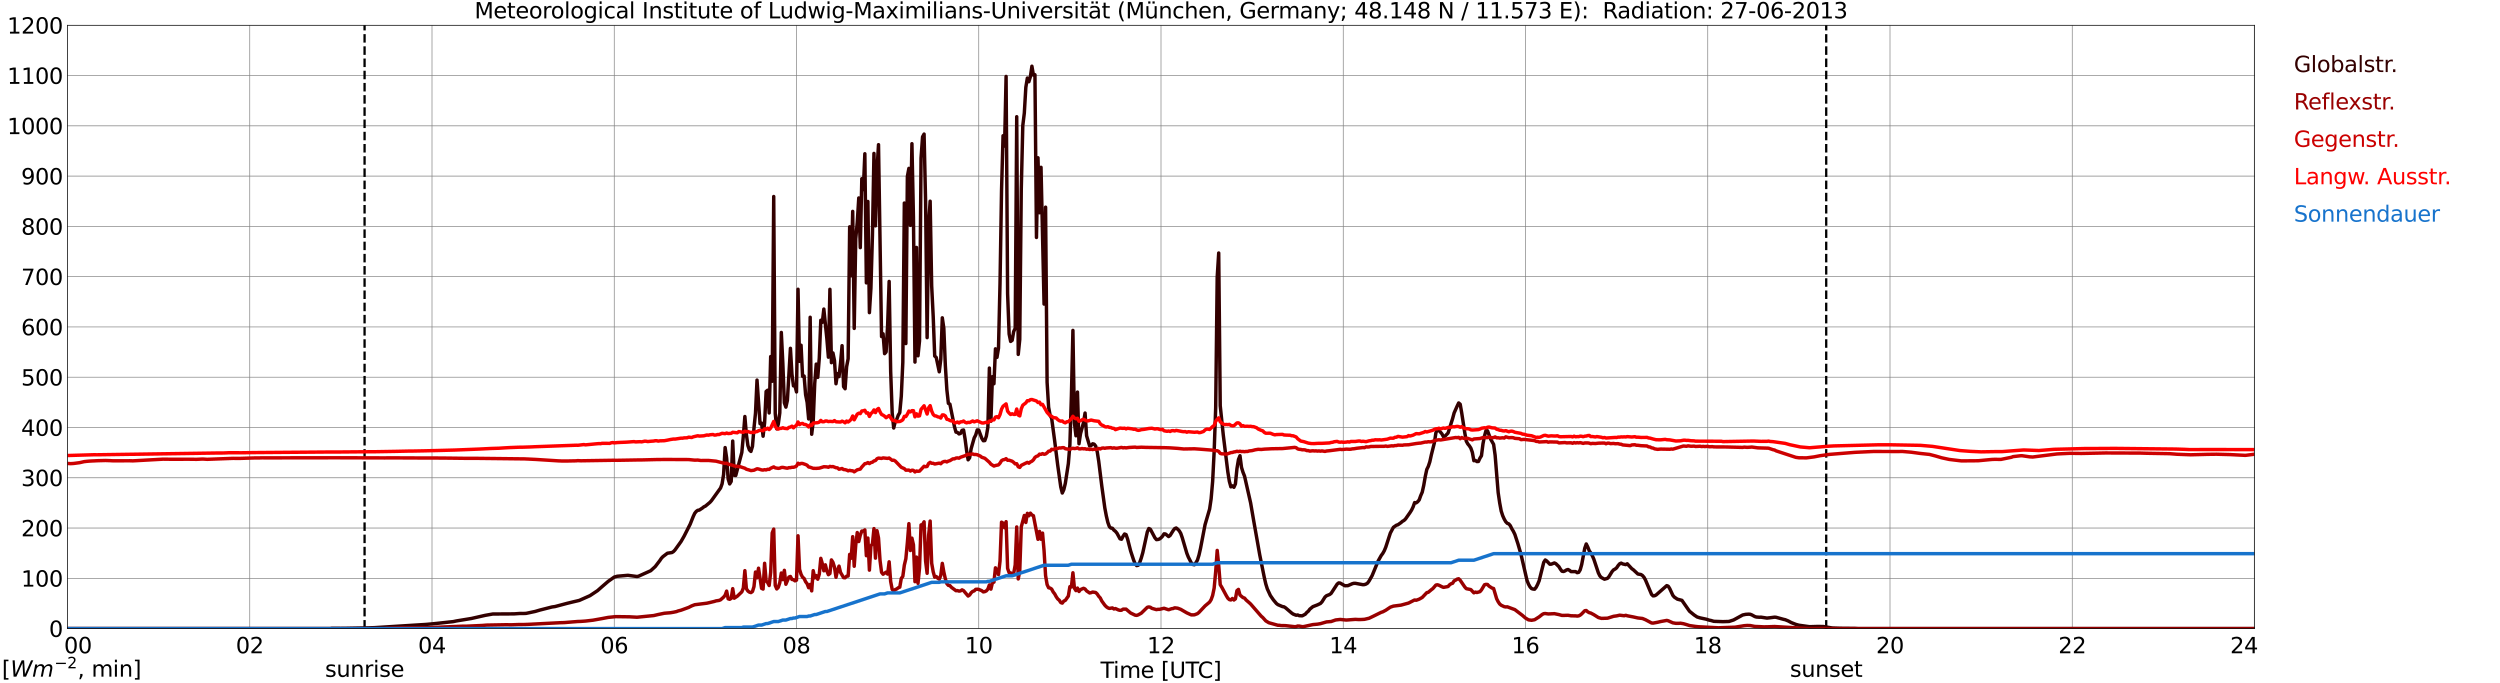 <?xml version="1.0" encoding="utf-8" standalone="no"?>
<!DOCTYPE svg PUBLIC "-//W3C//DTD SVG 1.1//EN"
  "http://www.w3.org/Graphics/SVG/1.1/DTD/svg11.dtd">
<svg xmlns:xlink="http://www.w3.org/1999/xlink" width="1085.4pt" height="296.64pt" viewBox="0 0 1085.4 296.64" xmlns="http://www.w3.org/2000/svg" version="1.1">
 <defs>
  <style type="text/css">*{stroke-linejoin: round; stroke-linecap: butt}</style>
 </defs>
 <g id="figure_1">
  <g id="patch_1">
   <path d="M 0 296.64 
L 1085.4 296.64 
L 1085.4 0 
L 0 0 
z
" style="fill: #ffffff"/>
  </g>
  <g id="axes_1">
   <g id="patch_2">
    <path d="M 29.306 272.909 
L 978.814 272.909 
L 978.814 10.976 
L 29.306 10.976 
z
" style="fill: #ffffff"/>
   </g>
   <g id="patch_3">
    <path d="M 978.814 272.909 
L 978.814 272.909 
L 978.814 10.976 
L 978.814 10.976 
z
" clip-path="url(#pf6b3deb12f)" style="fill: #d3d3d3; opacity: 0.25; stroke: #d3d3d3; stroke-linejoin: miter"/>
   </g>
   <g id="matplotlib.axis_1">
    <g id="xtick_1">
     <g id="line2d_1">
      <path d="M 29.306 272.909 
L 29.306 10.976 
" clip-path="url(#pf6b3deb12f)" style="fill: none; stroke: #808080; stroke-width: 0.3; stroke-linecap: square"/>
     </g>
     <g id="line2d_2"/>
     <g id="text_1">
      <!--    00 -->
      <g transform="translate(18.733 283.627) scale(0.095 -0.095)">
       <defs>
        <path id="DejaVuSans-20" transform="scale(0.016)"/>
        <path id="DejaVuSans-30" d="M 2034 4250 
Q 1547 4250 1301 3770 
Q 1056 3291 1056 2328 
Q 1056 1369 1301 889 
Q 1547 409 2034 409 
Q 2525 409 2770 889 
Q 3016 1369 3016 2328 
Q 3016 3291 2770 3770 
Q 2525 4250 2034 4250 
z
M 2034 4750 
Q 2819 4750 3233 4129 
Q 3647 3509 3647 2328 
Q 3647 1150 3233 529 
Q 2819 -91 2034 -91 
Q 1250 -91 836 529 
Q 422 1150 422 2328 
Q 422 3509 836 4129 
Q 1250 4750 2034 4750 
z
" transform="scale(0.016)"/>
       </defs>
       <use xlink:href="#DejaVuSans-20"/>
       <use xlink:href="#DejaVuSans-20" transform="translate(31.787 0)"/>
       <use xlink:href="#DejaVuSans-20" transform="translate(63.574 0)"/>
       <use xlink:href="#DejaVuSans-30" transform="translate(95.361 0)"/>
       <use xlink:href="#DejaVuSans-30" transform="translate(158.984 0)"/>
      </g>
     </g>
    </g>
    <g id="xtick_2">
     <g id="line2d_3">
      <path d="M 108.431 272.909 
L 108.431 10.976 
" clip-path="url(#pf6b3deb12f)" style="fill: none; stroke: #808080; stroke-width: 0.3; stroke-linecap: square"/>
     </g>
     <g id="line2d_4"/>
     <g id="text_2">
      <!-- 02 -->
      <g transform="translate(102.387 283.627) scale(0.095 -0.095)">
       <defs>
        <path id="DejaVuSans-32" d="M 1228 531 
L 3431 531 
L 3431 0 
L 469 0 
L 469 531 
Q 828 903 1448 1529 
Q 2069 2156 2228 2338 
Q 2531 2678 2651 2914 
Q 2772 3150 2772 3378 
Q 2772 3750 2511 3984 
Q 2250 4219 1831 4219 
Q 1534 4219 1204 4116 
Q 875 4013 500 3803 
L 500 4441 
Q 881 4594 1212 4672 
Q 1544 4750 1819 4750 
Q 2544 4750 2975 4387 
Q 3406 4025 3406 3419 
Q 3406 3131 3298 2873 
Q 3191 2616 2906 2266 
Q 2828 2175 2409 1742 
Q 1991 1309 1228 531 
z
" transform="scale(0.016)"/>
       </defs>
       <use xlink:href="#DejaVuSans-30"/>
       <use xlink:href="#DejaVuSans-32" transform="translate(63.623 0)"/>
      </g>
     </g>
    </g>
    <g id="xtick_3">
     <g id="line2d_5">
      <path d="M 187.557 272.909 
L 187.557 10.976 
" clip-path="url(#pf6b3deb12f)" style="fill: none; stroke: #808080; stroke-width: 0.3; stroke-linecap: square"/>
     </g>
     <g id="line2d_6"/>
     <g id="text_3">
      <!-- 04 -->
      <g transform="translate(181.513 283.627) scale(0.095 -0.095)">
       <defs>
        <path id="DejaVuSans-34" d="M 2419 4116 
L 825 1625 
L 2419 1625 
L 2419 4116 
z
M 2253 4666 
L 3047 4666 
L 3047 1625 
L 3713 1625 
L 3713 1100 
L 3047 1100 
L 3047 0 
L 2419 0 
L 2419 1100 
L 313 1100 
L 313 1709 
L 2253 4666 
z
" transform="scale(0.016)"/>
       </defs>
       <use xlink:href="#DejaVuSans-30"/>
       <use xlink:href="#DejaVuSans-34" transform="translate(63.623 0)"/>
      </g>
     </g>
    </g>
    <g id="xtick_4">
     <g id="line2d_7">
      <path d="M 266.683 272.909 
L 266.683 10.976 
" clip-path="url(#pf6b3deb12f)" style="fill: none; stroke: #808080; stroke-width: 0.3; stroke-linecap: square"/>
     </g>
     <g id="line2d_8"/>
     <g id="text_4">
      <!-- 06 -->
      <g transform="translate(260.638 283.627) scale(0.095 -0.095)">
       <defs>
        <path id="DejaVuSans-36" d="M 2113 2584 
Q 1688 2584 1439 2293 
Q 1191 2003 1191 1497 
Q 1191 994 1439 701 
Q 1688 409 2113 409 
Q 2538 409 2786 701 
Q 3034 994 3034 1497 
Q 3034 2003 2786 2293 
Q 2538 2584 2113 2584 
z
M 3366 4563 
L 3366 3988 
Q 3128 4100 2886 4159 
Q 2644 4219 2406 4219 
Q 1781 4219 1451 3797 
Q 1122 3375 1075 2522 
Q 1259 2794 1537 2939 
Q 1816 3084 2150 3084 
Q 2853 3084 3261 2657 
Q 3669 2231 3669 1497 
Q 3669 778 3244 343 
Q 2819 -91 2113 -91 
Q 1303 -91 875 529 
Q 447 1150 447 2328 
Q 447 3434 972 4092 
Q 1497 4750 2381 4750 
Q 2619 4750 2861 4703 
Q 3103 4656 3366 4563 
z
" transform="scale(0.016)"/>
       </defs>
       <use xlink:href="#DejaVuSans-30"/>
       <use xlink:href="#DejaVuSans-36" transform="translate(63.623 0)"/>
      </g>
     </g>
    </g>
    <g id="xtick_5">
     <g id="line2d_9">
      <path d="M 345.808 272.909 
L 345.808 10.976 
" clip-path="url(#pf6b3deb12f)" style="fill: none; stroke: #808080; stroke-width: 0.3; stroke-linecap: square"/>
     </g>
     <g id="line2d_10"/>
     <g id="text_5">
      <!-- 08 -->
      <g transform="translate(339.764 283.627) scale(0.095 -0.095)">
       <defs>
        <path id="DejaVuSans-38" d="M 2034 2216 
Q 1584 2216 1326 1975 
Q 1069 1734 1069 1313 
Q 1069 891 1326 650 
Q 1584 409 2034 409 
Q 2484 409 2743 651 
Q 3003 894 3003 1313 
Q 3003 1734 2745 1975 
Q 2488 2216 2034 2216 
z
M 1403 2484 
Q 997 2584 770 2862 
Q 544 3141 544 3541 
Q 544 4100 942 4425 
Q 1341 4750 2034 4750 
Q 2731 4750 3128 4425 
Q 3525 4100 3525 3541 
Q 3525 3141 3298 2862 
Q 3072 2584 2669 2484 
Q 3125 2378 3379 2068 
Q 3634 1759 3634 1313 
Q 3634 634 3220 271 
Q 2806 -91 2034 -91 
Q 1263 -91 848 271 
Q 434 634 434 1313 
Q 434 1759 690 2068 
Q 947 2378 1403 2484 
z
M 1172 3481 
Q 1172 3119 1398 2916 
Q 1625 2713 2034 2713 
Q 2441 2713 2670 2916 
Q 2900 3119 2900 3481 
Q 2900 3844 2670 4047 
Q 2441 4250 2034 4250 
Q 1625 4250 1398 4047 
Q 1172 3844 1172 3481 
z
" transform="scale(0.016)"/>
       </defs>
       <use xlink:href="#DejaVuSans-30"/>
       <use xlink:href="#DejaVuSans-38" transform="translate(63.623 0)"/>
      </g>
     </g>
    </g>
    <g id="xtick_6">
     <g id="line2d_11">
      <path d="M 424.934 272.909 
L 424.934 10.976 
" clip-path="url(#pf6b3deb12f)" style="fill: none; stroke: #808080; stroke-width: 0.3; stroke-linecap: square"/>
     </g>
     <g id="line2d_12"/>
     <g id="text_6">
      <!-- 10 -->
      <g transform="translate(418.89 283.627) scale(0.095 -0.095)">
       <defs>
        <path id="DejaVuSans-31" d="M 794 531 
L 1825 531 
L 1825 4091 
L 703 3866 
L 703 4441 
L 1819 4666 
L 2450 4666 
L 2450 531 
L 3481 531 
L 3481 0 
L 794 0 
L 794 531 
z
" transform="scale(0.016)"/>
       </defs>
       <use xlink:href="#DejaVuSans-31"/>
       <use xlink:href="#DejaVuSans-30" transform="translate(63.623 0)"/>
      </g>
     </g>
    </g>
    <g id="xtick_7">
     <g id="line2d_13">
      <path d="M 504.06 272.909 
L 504.06 10.976 
" clip-path="url(#pf6b3deb12f)" style="fill: none; stroke: #808080; stroke-width: 0.3; stroke-linecap: square"/>
     </g>
     <g id="line2d_14"/>
     <g id="text_7">
      <!-- 12 -->
      <g transform="translate(498.015 283.627) scale(0.095 -0.095)">
       <use xlink:href="#DejaVuSans-31"/>
       <use xlink:href="#DejaVuSans-32" transform="translate(63.623 0)"/>
      </g>
     </g>
    </g>
    <g id="xtick_8">
     <g id="line2d_15">
      <path d="M 583.185 272.909 
L 583.185 10.976 
" clip-path="url(#pf6b3deb12f)" style="fill: none; stroke: #808080; stroke-width: 0.3; stroke-linecap: square"/>
     </g>
     <g id="line2d_16"/>
     <g id="text_8">
      <!-- 14 -->
      <g transform="translate(577.141 283.627) scale(0.095 -0.095)">
       <use xlink:href="#DejaVuSans-31"/>
       <use xlink:href="#DejaVuSans-34" transform="translate(63.623 0)"/>
      </g>
     </g>
    </g>
    <g id="xtick_9">
     <g id="line2d_17">
      <path d="M 662.311 272.909 
L 662.311 10.976 
" clip-path="url(#pf6b3deb12f)" style="fill: none; stroke: #808080; stroke-width: 0.3; stroke-linecap: square"/>
     </g>
     <g id="line2d_18"/>
     <g id="text_9">
      <!-- 16 -->
      <g transform="translate(656.267 283.627) scale(0.095 -0.095)">
       <use xlink:href="#DejaVuSans-31"/>
       <use xlink:href="#DejaVuSans-36" transform="translate(63.623 0)"/>
      </g>
     </g>
    </g>
    <g id="xtick_10">
     <g id="line2d_19">
      <path d="M 741.437 272.909 
L 741.437 10.976 
" clip-path="url(#pf6b3deb12f)" style="fill: none; stroke: #808080; stroke-width: 0.3; stroke-linecap: square"/>
     </g>
     <g id="line2d_20"/>
     <g id="text_10">
      <!-- 18 -->
      <g transform="translate(735.392 283.627) scale(0.095 -0.095)">
       <use xlink:href="#DejaVuSans-31"/>
       <use xlink:href="#DejaVuSans-38" transform="translate(63.623 0)"/>
      </g>
     </g>
    </g>
    <g id="xtick_11">
     <g id="line2d_21">
      <path d="M 820.562 272.909 
L 820.562 10.976 
" clip-path="url(#pf6b3deb12f)" style="fill: none; stroke: #808080; stroke-width: 0.3; stroke-linecap: square"/>
     </g>
     <g id="line2d_22"/>
     <g id="text_11">
      <!-- 20 -->
      <g transform="translate(814.518 283.627) scale(0.095 -0.095)">
       <use xlink:href="#DejaVuSans-32"/>
       <use xlink:href="#DejaVuSans-30" transform="translate(63.623 0)"/>
      </g>
     </g>
    </g>
    <g id="xtick_12">
     <g id="line2d_23">
      <path d="M 899.688 272.909 
L 899.688 10.976 
" clip-path="url(#pf6b3deb12f)" style="fill: none; stroke: #808080; stroke-width: 0.3; stroke-linecap: square"/>
     </g>
     <g id="line2d_24"/>
     <g id="text_12">
      <!-- 22 -->
      <g transform="translate(893.644 283.627) scale(0.095 -0.095)">
       <use xlink:href="#DejaVuSans-32"/>
       <use xlink:href="#DejaVuSans-32" transform="translate(63.623 0)"/>
      </g>
     </g>
    </g>
    <g id="xtick_13">
     <g id="line2d_25">
      <path d="M 978.814 272.909 
L 978.814 10.976 
" clip-path="url(#pf6b3deb12f)" style="fill: none; stroke: #808080; stroke-width: 0.3; stroke-linecap: square"/>
     </g>
     <g id="line2d_26"/>
     <g id="text_13">
      <!-- 24    -->
      <g transform="translate(968.241 283.627) scale(0.095 -0.095)">
       <use xlink:href="#DejaVuSans-32"/>
       <use xlink:href="#DejaVuSans-34" transform="translate(63.623 0)"/>
       <use xlink:href="#DejaVuSans-20" transform="translate(127.246 0)"/>
       <use xlink:href="#DejaVuSans-20" transform="translate(159.033 0)"/>
       <use xlink:href="#DejaVuSans-20" transform="translate(190.82 0)"/>
      </g>
     </g>
    </g>
    <g id="text_14">
     <!-- Time [UTC] -->
     <g transform="translate(477.806 294.322) scale(0.095 -0.095)">
      <defs>
       <path id="DejaVuSans-54" d="M -19 4666 
L 3928 4666 
L 3928 4134 
L 2272 4134 
L 2272 0 
L 1638 0 
L 1638 4134 
L -19 4134 
L -19 4666 
z
" transform="scale(0.016)"/>
       <path id="DejaVuSans-69" d="M 603 3500 
L 1178 3500 
L 1178 0 
L 603 0 
L 603 3500 
z
M 603 4863 
L 1178 4863 
L 1178 4134 
L 603 4134 
L 603 4863 
z
" transform="scale(0.016)"/>
       <path id="DejaVuSans-6d" d="M 3328 2828 
Q 3544 3216 3844 3400 
Q 4144 3584 4550 3584 
Q 5097 3584 5394 3201 
Q 5691 2819 5691 2113 
L 5691 0 
L 5113 0 
L 5113 2094 
Q 5113 2597 4934 2840 
Q 4756 3084 4391 3084 
Q 3944 3084 3684 2787 
Q 3425 2491 3425 1978 
L 3425 0 
L 2847 0 
L 2847 2094 
Q 2847 2600 2669 2842 
Q 2491 3084 2119 3084 
Q 1678 3084 1418 2786 
Q 1159 2488 1159 1978 
L 1159 0 
L 581 0 
L 581 3500 
L 1159 3500 
L 1159 2956 
Q 1356 3278 1631 3431 
Q 1906 3584 2284 3584 
Q 2666 3584 2933 3390 
Q 3200 3197 3328 2828 
z
" transform="scale(0.016)"/>
       <path id="DejaVuSans-65" d="M 3597 1894 
L 3597 1613 
L 953 1613 
Q 991 1019 1311 708 
Q 1631 397 2203 397 
Q 2534 397 2845 478 
Q 3156 559 3463 722 
L 3463 178 
Q 3153 47 2828 -22 
Q 2503 -91 2169 -91 
Q 1331 -91 842 396 
Q 353 884 353 1716 
Q 353 2575 817 3079 
Q 1281 3584 2069 3584 
Q 2775 3584 3186 3129 
Q 3597 2675 3597 1894 
z
M 3022 2063 
Q 3016 2534 2758 2815 
Q 2500 3097 2075 3097 
Q 1594 3097 1305 2825 
Q 1016 2553 972 2059 
L 3022 2063 
z
" transform="scale(0.016)"/>
       <path id="DejaVuSans-5b" d="M 550 4863 
L 1875 4863 
L 1875 4416 
L 1125 4416 
L 1125 -397 
L 1875 -397 
L 1875 -844 
L 550 -844 
L 550 4863 
z
" transform="scale(0.016)"/>
       <path id="DejaVuSans-55" d="M 556 4666 
L 1191 4666 
L 1191 1831 
Q 1191 1081 1462 751 
Q 1734 422 2344 422 
Q 2950 422 3222 751 
Q 3494 1081 3494 1831 
L 3494 4666 
L 4128 4666 
L 4128 1753 
Q 4128 841 3676 375 
Q 3225 -91 2344 -91 
Q 1459 -91 1007 375 
Q 556 841 556 1753 
L 556 4666 
z
" transform="scale(0.016)"/>
       <path id="DejaVuSans-43" d="M 4122 4306 
L 4122 3641 
Q 3803 3938 3442 4084 
Q 3081 4231 2675 4231 
Q 1875 4231 1450 3742 
Q 1025 3253 1025 2328 
Q 1025 1406 1450 917 
Q 1875 428 2675 428 
Q 3081 428 3442 575 
Q 3803 722 4122 1019 
L 4122 359 
Q 3791 134 3420 21 
Q 3050 -91 2638 -91 
Q 1578 -91 968 557 
Q 359 1206 359 2328 
Q 359 3453 968 4101 
Q 1578 4750 2638 4750 
Q 3056 4750 3426 4639 
Q 3797 4528 4122 4306 
z
" transform="scale(0.016)"/>
       <path id="DejaVuSans-5d" d="M 1947 4863 
L 1947 -844 
L 622 -844 
L 622 -397 
L 1369 -397 
L 1369 4416 
L 622 4416 
L 622 4863 
L 1947 4863 
z
" transform="scale(0.016)"/>
      </defs>
      <use xlink:href="#DejaVuSans-54"/>
      <use xlink:href="#DejaVuSans-69" transform="translate(57.959 0)"/>
      <use xlink:href="#DejaVuSans-6d" transform="translate(85.742 0)"/>
      <use xlink:href="#DejaVuSans-65" transform="translate(183.154 0)"/>
      <use xlink:href="#DejaVuSans-20" transform="translate(244.678 0)"/>
      <use xlink:href="#DejaVuSans-5b" transform="translate(276.465 0)"/>
      <use xlink:href="#DejaVuSans-55" transform="translate(315.479 0)"/>
      <use xlink:href="#DejaVuSans-54" transform="translate(388.672 0)"/>
      <use xlink:href="#DejaVuSans-43" transform="translate(443.881 0)"/>
      <use xlink:href="#DejaVuSans-5d" transform="translate(513.705 0)"/>
     </g>
    </g>
   </g>
   <g id="matplotlib.axis_2">
    <g id="ytick_1">
     <g id="line2d_27">
      <path d="M 29.306 272.909 
L 978.814 272.909 
" clip-path="url(#pf6b3deb12f)" style="fill: none; stroke: #808080; stroke-width: 0.3; stroke-linecap: square"/>
     </g>
     <g id="line2d_28"/>
     <g id="text_15">
      <!-- 0 -->
      <g transform="translate(21.261 276.518) scale(0.095 -0.095)">
       <use xlink:href="#DejaVuSans-30"/>
      </g>
     </g>
    </g>
    <g id="ytick_2">
     <g id="line2d_29">
      <path d="M 29.306 251.081 
L 978.814 251.081 
" clip-path="url(#pf6b3deb12f)" style="fill: none; stroke: #808080; stroke-width: 0.3; stroke-linecap: square"/>
     </g>
     <g id="line2d_30"/>
     <g id="text_16">
      <!-- 100 -->
      <g transform="translate(9.173 254.69) scale(0.095 -0.095)">
       <use xlink:href="#DejaVuSans-31"/>
       <use xlink:href="#DejaVuSans-30" transform="translate(63.623 0)"/>
       <use xlink:href="#DejaVuSans-30" transform="translate(127.246 0)"/>
      </g>
     </g>
    </g>
    <g id="ytick_3">
     <g id="line2d_31">
      <path d="M 29.306 229.253 
L 978.814 229.253 
" clip-path="url(#pf6b3deb12f)" style="fill: none; stroke: #808080; stroke-width: 0.3; stroke-linecap: square"/>
     </g>
     <g id="line2d_32"/>
     <g id="text_17">
      <!-- 200 -->
      <g transform="translate(9.173 232.863) scale(0.095 -0.095)">
       <use xlink:href="#DejaVuSans-32"/>
       <use xlink:href="#DejaVuSans-30" transform="translate(63.623 0)"/>
       <use xlink:href="#DejaVuSans-30" transform="translate(127.246 0)"/>
      </g>
     </g>
    </g>
    <g id="ytick_4">
     <g id="line2d_33">
      <path d="M 29.306 207.426 
L 978.814 207.426 
" clip-path="url(#pf6b3deb12f)" style="fill: none; stroke: #808080; stroke-width: 0.3; stroke-linecap: square"/>
     </g>
     <g id="line2d_34"/>
     <g id="text_18">
      <!-- 300 -->
      <g transform="translate(9.173 211.035) scale(0.095 -0.095)">
       <defs>
        <path id="DejaVuSans-33" d="M 2597 2516 
Q 3050 2419 3304 2112 
Q 3559 1806 3559 1356 
Q 3559 666 3084 287 
Q 2609 -91 1734 -91 
Q 1441 -91 1130 -33 
Q 819 25 488 141 
L 488 750 
Q 750 597 1062 519 
Q 1375 441 1716 441 
Q 2309 441 2620 675 
Q 2931 909 2931 1356 
Q 2931 1769 2642 2001 
Q 2353 2234 1838 2234 
L 1294 2234 
L 1294 2753 
L 1863 2753 
Q 2328 2753 2575 2939 
Q 2822 3125 2822 3475 
Q 2822 3834 2567 4026 
Q 2313 4219 1838 4219 
Q 1578 4219 1281 4162 
Q 984 4106 628 3988 
L 628 4550 
Q 988 4650 1302 4700 
Q 1616 4750 1894 4750 
Q 2613 4750 3031 4423 
Q 3450 4097 3450 3541 
Q 3450 3153 3228 2886 
Q 3006 2619 2597 2516 
z
" transform="scale(0.016)"/>
       </defs>
       <use xlink:href="#DejaVuSans-33"/>
       <use xlink:href="#DejaVuSans-30" transform="translate(63.623 0)"/>
       <use xlink:href="#DejaVuSans-30" transform="translate(127.246 0)"/>
      </g>
     </g>
    </g>
    <g id="ytick_5">
     <g id="line2d_35">
      <path d="M 29.306 185.598 
L 978.814 185.598 
" clip-path="url(#pf6b3deb12f)" style="fill: none; stroke: #808080; stroke-width: 0.3; stroke-linecap: square"/>
     </g>
     <g id="line2d_36"/>
     <g id="text_19">
      <!-- 400 -->
      <g transform="translate(9.173 189.207) scale(0.095 -0.095)">
       <use xlink:href="#DejaVuSans-34"/>
       <use xlink:href="#DejaVuSans-30" transform="translate(63.623 0)"/>
       <use xlink:href="#DejaVuSans-30" transform="translate(127.246 0)"/>
      </g>
     </g>
    </g>
    <g id="ytick_6">
     <g id="line2d_37">
      <path d="M 29.306 163.77 
L 978.814 163.77 
" clip-path="url(#pf6b3deb12f)" style="fill: none; stroke: #808080; stroke-width: 0.3; stroke-linecap: square"/>
     </g>
     <g id="line2d_38"/>
     <g id="text_20">
      <!-- 500 -->
      <g transform="translate(9.173 167.379) scale(0.095 -0.095)">
       <defs>
        <path id="DejaVuSans-35" d="M 691 4666 
L 3169 4666 
L 3169 4134 
L 1269 4134 
L 1269 2991 
Q 1406 3038 1543 3061 
Q 1681 3084 1819 3084 
Q 2600 3084 3056 2656 
Q 3513 2228 3513 1497 
Q 3513 744 3044 326 
Q 2575 -91 1722 -91 
Q 1428 -91 1123 -41 
Q 819 9 494 109 
L 494 744 
Q 775 591 1075 516 
Q 1375 441 1709 441 
Q 2250 441 2565 725 
Q 2881 1009 2881 1497 
Q 2881 1984 2565 2268 
Q 2250 2553 1709 2553 
Q 1456 2553 1204 2497 
Q 953 2441 691 2322 
L 691 4666 
z
" transform="scale(0.016)"/>
       </defs>
       <use xlink:href="#DejaVuSans-35"/>
       <use xlink:href="#DejaVuSans-30" transform="translate(63.623 0)"/>
       <use xlink:href="#DejaVuSans-30" transform="translate(127.246 0)"/>
      </g>
     </g>
    </g>
    <g id="ytick_7">
     <g id="line2d_39">
      <path d="M 29.306 141.942 
L 978.814 141.942 
" clip-path="url(#pf6b3deb12f)" style="fill: none; stroke: #808080; stroke-width: 0.3; stroke-linecap: square"/>
     </g>
     <g id="line2d_40"/>
     <g id="text_21">
      <!-- 600 -->
      <g transform="translate(9.173 145.551) scale(0.095 -0.095)">
       <use xlink:href="#DejaVuSans-36"/>
       <use xlink:href="#DejaVuSans-30" transform="translate(63.623 0)"/>
       <use xlink:href="#DejaVuSans-30" transform="translate(127.246 0)"/>
      </g>
     </g>
    </g>
    <g id="ytick_8">
     <g id="line2d_41">
      <path d="M 29.306 120.114 
L 978.814 120.114 
" clip-path="url(#pf6b3deb12f)" style="fill: none; stroke: #808080; stroke-width: 0.3; stroke-linecap: square"/>
     </g>
     <g id="line2d_42"/>
     <g id="text_22">
      <!-- 700 -->
      <g transform="translate(9.173 123.724) scale(0.095 -0.095)">
       <defs>
        <path id="DejaVuSans-37" d="M 525 4666 
L 3525 4666 
L 3525 4397 
L 1831 0 
L 1172 0 
L 2766 4134 
L 525 4134 
L 525 4666 
z
" transform="scale(0.016)"/>
       </defs>
       <use xlink:href="#DejaVuSans-37"/>
       <use xlink:href="#DejaVuSans-30" transform="translate(63.623 0)"/>
       <use xlink:href="#DejaVuSans-30" transform="translate(127.246 0)"/>
      </g>
     </g>
    </g>
    <g id="ytick_9">
     <g id="line2d_43">
      <path d="M 29.306 98.287 
L 978.814 98.287 
" clip-path="url(#pf6b3deb12f)" style="fill: none; stroke: #808080; stroke-width: 0.3; stroke-linecap: square"/>
     </g>
     <g id="line2d_44"/>
     <g id="text_23">
      <!-- 800 -->
      <g transform="translate(9.173 101.896) scale(0.095 -0.095)">
       <use xlink:href="#DejaVuSans-38"/>
       <use xlink:href="#DejaVuSans-30" transform="translate(63.623 0)"/>
       <use xlink:href="#DejaVuSans-30" transform="translate(127.246 0)"/>
      </g>
     </g>
    </g>
    <g id="ytick_10">
     <g id="line2d_45">
      <path d="M 29.306 76.459 
L 978.814 76.459 
" clip-path="url(#pf6b3deb12f)" style="fill: none; stroke: #808080; stroke-width: 0.3; stroke-linecap: square"/>
     </g>
     <g id="line2d_46"/>
     <g id="text_24">
      <!-- 900 -->
      <g transform="translate(9.173 80.068) scale(0.095 -0.095)">
       <defs>
        <path id="DejaVuSans-39" d="M 703 97 
L 703 672 
Q 941 559 1184 500 
Q 1428 441 1663 441 
Q 2288 441 2617 861 
Q 2947 1281 2994 2138 
Q 2813 1869 2534 1725 
Q 2256 1581 1919 1581 
Q 1219 1581 811 2004 
Q 403 2428 403 3163 
Q 403 3881 828 4315 
Q 1253 4750 1959 4750 
Q 2769 4750 3195 4129 
Q 3622 3509 3622 2328 
Q 3622 1225 3098 567 
Q 2575 -91 1691 -91 
Q 1453 -91 1209 -44 
Q 966 3 703 97 
z
M 1959 2075 
Q 2384 2075 2632 2365 
Q 2881 2656 2881 3163 
Q 2881 3666 2632 3958 
Q 2384 4250 1959 4250 
Q 1534 4250 1286 3958 
Q 1038 3666 1038 3163 
Q 1038 2656 1286 2365 
Q 1534 2075 1959 2075 
z
" transform="scale(0.016)"/>
       </defs>
       <use xlink:href="#DejaVuSans-39"/>
       <use xlink:href="#DejaVuSans-30" transform="translate(63.623 0)"/>
       <use xlink:href="#DejaVuSans-30" transform="translate(127.246 0)"/>
      </g>
     </g>
    </g>
    <g id="ytick_11">
     <g id="line2d_47">
      <path d="M 29.306 54.631 
L 978.814 54.631 
" clip-path="url(#pf6b3deb12f)" style="fill: none; stroke: #808080; stroke-width: 0.3; stroke-linecap: square"/>
     </g>
     <g id="line2d_48"/>
     <g id="text_25">
      <!-- 1000 -->
      <g transform="translate(3.128 58.24) scale(0.095 -0.095)">
       <use xlink:href="#DejaVuSans-31"/>
       <use xlink:href="#DejaVuSans-30" transform="translate(63.623 0)"/>
       <use xlink:href="#DejaVuSans-30" transform="translate(127.246 0)"/>
       <use xlink:href="#DejaVuSans-30" transform="translate(190.869 0)"/>
      </g>
     </g>
    </g>
    <g id="ytick_12">
     <g id="line2d_49">
      <path d="M 29.306 32.803 
L 978.814 32.803 
" clip-path="url(#pf6b3deb12f)" style="fill: none; stroke: #808080; stroke-width: 0.3; stroke-linecap: square"/>
     </g>
     <g id="line2d_50"/>
     <g id="text_26">
      <!-- 1100 -->
      <g transform="translate(3.128 36.413) scale(0.095 -0.095)">
       <use xlink:href="#DejaVuSans-31"/>
       <use xlink:href="#DejaVuSans-31" transform="translate(63.623 0)"/>
       <use xlink:href="#DejaVuSans-30" transform="translate(127.246 0)"/>
       <use xlink:href="#DejaVuSans-30" transform="translate(190.869 0)"/>
      </g>
     </g>
    </g>
    <g id="ytick_13">
     <g id="line2d_51">
      <path d="M 29.306 10.976 
L 978.814 10.976 
" clip-path="url(#pf6b3deb12f)" style="fill: none; stroke: #808080; stroke-width: 0.3; stroke-linecap: square"/>
     </g>
     <g id="line2d_52"/>
     <g id="text_27">
      <!-- 1200 -->
      <g transform="translate(3.128 14.585) scale(0.095 -0.095)">
       <use xlink:href="#DejaVuSans-31"/>
       <use xlink:href="#DejaVuSans-32" transform="translate(63.623 0)"/>
       <use xlink:href="#DejaVuSans-30" transform="translate(127.246 0)"/>
       <use xlink:href="#DejaVuSans-30" transform="translate(190.869 0)"/>
      </g>
     </g>
    </g>
   </g>
   <g id="line2d_53">
    <path d="M 158.281 272.909 
L 158.281 10.976 
" clip-path="url(#pf6b3deb12f)" style="fill: none; stroke-dasharray: 3.7,1.6; stroke-dashoffset: 0; stroke: #000000"/>
   </g>
   <g id="line2d_54">
    <path d="M 792.868 272.909 
L 792.868 10.976 
" clip-path="url(#pf6b3deb12f)" style="fill: none; stroke-dasharray: 3.7,1.6; stroke-dashoffset: 0; stroke: #000000"/>
   </g>
   <g id="line2d_55">
    <path d="M 29.306 272.909 
L 143.379 272.909 
L 144.038 272.791 
L 147.994 272.811 
L 149.972 272.791 
L 159.863 272.59 
L 162.501 272.509 
L 184.92 271.101 
L 188.217 270.8 
L 189.535 270.661 
L 196.788 269.877 
L 198.107 269.595 
L 204.701 268.511 
L 210.635 267.164 
L 213.932 266.581 
L 223.164 266.52 
L 225.801 266.339 
L 227.12 266.358 
L 228.439 266.299 
L 232.395 265.455 
L 234.373 264.872 
L 239.648 263.525 
L 240.967 263.344 
L 246.242 261.938 
L 248.88 261.294 
L 250.858 260.832 
L 251.517 260.67 
L 256.133 258.62 
L 259.43 256.429 
L 261.408 254.68 
L 264.045 252.41 
L 266.683 250.542 
L 268.002 250.18 
L 272.617 249.778 
L 276.573 250.3 
L 277.233 250.16 
L 282.508 247.787 
L 284.486 245.978 
L 286.464 243.385 
L 287.124 242.4 
L 287.783 241.697 
L 289.761 240.189 
L 291.739 239.888 
L 292.399 239.466 
L 293.058 238.764 
L 295.696 235.083 
L 297.014 232.774 
L 299.652 227.568 
L 300.971 224.25 
L 301.63 222.845 
L 302.289 222.02 
L 302.949 221.557 
L 303.608 221.456 
L 304.927 220.592 
L 305.586 220.051 
L 306.246 219.749 
L 308.224 218.101 
L 308.883 217.377 
L 312.839 211.87 
L 313.499 210.06 
L 314.158 205.961 
L 314.818 194.322 
L 315.477 198.865 
L 316.136 207.952 
L 316.796 210.102 
L 317.455 209.017 
L 318.114 191.489 
L 318.774 206.363 
L 319.433 206.424 
L 322.071 196.433 
L 322.73 189.278 
L 323.39 180.837 
L 324.049 188.636 
L 324.708 193.438 
L 325.368 195.329 
L 326.027 195.992 
L 326.686 193.781 
L 327.346 185.862 
L 328.005 179.348 
L 328.665 165.019 
L 329.983 183.952 
L 330.643 183.69 
L 331.302 189.378 
L 331.961 183.55 
L 332.621 169.963 
L 333.28 169.421 
L 333.94 179.29 
L 334.599 154.808 
L 335.258 165.521 
L 335.918 85.325 
L 336.577 179.571 
L 337.236 186.183 
L 337.896 184.133 
L 338.555 179.248 
L 339.215 144.337 
L 339.874 157.702 
L 340.533 174.887 
L 341.193 176.758 
L 341.852 173.822 
L 343.171 151.23 
L 343.83 162.425 
L 344.49 167.531 
L 345.149 167.492 
L 345.808 170.163 
L 346.468 125.585 
L 347.127 156.879 
L 347.787 149.883 
L 348.446 163.39 
L 349.105 163.25 
L 349.765 171.39 
L 350.424 174.706 
L 351.083 181.883 
L 351.743 137.745 
L 352.402 188.536 
L 353.062 183.048 
L 353.721 166.485 
L 354.38 158.084 
L 355.04 163.833 
L 355.699 155.471 
L 356.359 139.05 
L 357.018 139.934 
L 357.677 134.187 
L 358.996 147.111 
L 359.655 155.069 
L 360.315 125.604 
L 360.974 157.462 
L 361.634 153.24 
L 362.293 156.477 
L 362.952 166.605 
L 363.612 162.205 
L 364.271 163.51 
L 364.93 157.601 
L 365.59 150.084 
L 366.249 167.893 
L 366.909 168.777 
L 367.568 159.23 
L 368.227 155.733 
L 368.887 98.47 
L 369.546 119.735 
L 370.206 91.778 
L 370.865 142.588 
L 371.524 103.656 
L 372.184 96.602 
L 372.843 85.947 
L 373.502 107.515 
L 374.162 77.587 
L 374.821 82.311 
L 375.481 66.754 
L 376.14 122.81 
L 376.799 87.475 
L 377.459 135.734 
L 378.118 125.141 
L 378.777 102.229 
L 379.437 66.612 
L 380.096 98.049 
L 380.756 73.709 
L 381.415 62.814 
L 382.734 146.124 
L 383.393 144.92 
L 384.053 153.542 
L 384.712 152.819 
L 385.371 141.2 
L 386.031 122.188 
L 386.69 161.26 
L 387.349 179.248 
L 388.009 185.82 
L 388.668 183.107 
L 389.328 182.064 
L 389.987 180.274 
L 390.646 179.169 
L 391.306 172.034 
L 391.965 157.3 
L 392.624 88.159 
L 393.284 149.161 
L 393.943 76.642 
L 394.603 73.104 
L 395.262 97.848 
L 395.921 62.391 
L 396.581 94.349 
L 397.24 157.2 
L 397.899 107.435 
L 398.559 154.467 
L 399.218 148.015 
L 399.878 68.623 
L 400.537 59.418 
L 401.196 58.211 
L 401.856 87.495 
L 402.515 146.587 
L 403.175 97.425 
L 403.834 87.355 
L 404.493 124.076 
L 405.153 137.282 
L 405.812 154.587 
L 406.471 155.17 
L 407.79 161.421 
L 408.45 155.953 
L 409.109 137.985 
L 409.768 142.488 
L 410.428 158.686 
L 411.087 169.199 
L 411.746 175.11 
L 412.406 175.45 
L 414.384 185.218 
L 415.043 187.61 
L 415.703 187.75 
L 416.362 188.394 
L 417.022 188.173 
L 417.681 186.846 
L 418.34 186.685 
L 419 190.605 
L 419.659 195.63 
L 420.318 199.629 
L 420.978 198.745 
L 421.637 194.785 
L 422.956 190.123 
L 423.615 188.857 
L 424.275 186.665 
L 424.934 186.726 
L 426.253 190.284 
L 426.912 191.349 
L 427.572 191.288 
L 428.231 189.378 
L 428.89 185.5 
L 429.55 159.793 
L 430.209 182.867 
L 430.869 163.552 
L 431.528 166.605 
L 432.187 151.453 
L 432.847 155.15 
L 433.506 151.149 
L 434.165 123.131 
L 434.825 82.651 
L 435.484 58.936 
L 436.144 63.437 
L 436.803 33.188 
L 437.462 127.514 
L 438.122 145.02 
L 438.781 148.235 
L 439.44 147.753 
L 440.1 143.935 
L 440.759 142.569 
L 441.419 50.674 
L 442.078 153.865 
L 442.737 147.371 
L 443.397 82.069 
L 444.056 54.513 
L 444.716 49.107 
L 445.375 37.911 
L 446.034 33.89 
L 446.694 35.48 
L 447.353 33.288 
L 448.012 28.746 
L 448.672 32.605 
L 449.331 32.443 
L 449.991 103.093 
L 450.65 68.503 
L 451.309 92.36 
L 451.969 72.643 
L 453.287 132.015 
L 453.947 89.949 
L 454.606 165.944 
L 455.266 176.816 
L 455.925 180.313 
L 456.584 181.621 
L 457.903 191.489 
L 459.222 202.021 
L 460.541 211.407 
L 461.2 214.042 
L 461.859 212.594 
L 462.519 209.859 
L 463.838 201.257 
L 464.497 193.157 
L 465.156 171.973 
L 465.816 143.453 
L 466.475 183.651 
L 467.134 189.197 
L 467.794 170.224 
L 468.453 192.655 
L 469.113 188.313 
L 470.431 183.408 
L 471.091 179.329 
L 471.75 189.178 
L 473.069 193.619 
L 473.728 193.438 
L 474.388 192.674 
L 475.047 192.836 
L 475.706 193.681 
L 476.366 196.093 
L 477.025 200.273 
L 478.344 210.946 
L 479.663 220.513 
L 480.322 223.991 
L 480.981 226.804 
L 481.641 228.633 
L 482.3 229.275 
L 482.96 229.356 
L 483.619 230.161 
L 484.278 230.683 
L 484.938 231.486 
L 486.256 233.918 
L 486.916 234.121 
L 487.575 232.853 
L 488.235 231.849 
L 488.894 232.111 
L 489.553 234.018 
L 490.872 239.205 
L 492.191 243.206 
L 492.85 244.812 
L 493.51 245.556 
L 494.169 245.395 
L 494.828 244.17 
L 495.488 242.28 
L 496.147 239.988 
L 498.125 230.923 
L 498.785 229.456 
L 499.444 229.779 
L 501.422 233.497 
L 502.082 234.28 
L 502.741 234.221 
L 503.4 234.018 
L 504.06 233.497 
L 504.719 232.794 
L 505.379 231.768 
L 506.038 231.849 
L 507.357 232.953 
L 508.016 232.471 
L 509.335 230.362 
L 509.994 229.498 
L 510.654 229.236 
L 511.313 229.758 
L 511.972 230.441 
L 512.632 231.567 
L 513.291 233.457 
L 515.269 240.189 
L 515.929 241.878 
L 517.247 244.43 
L 517.907 245.094 
L 518.566 245.194 
L 519.226 244.29 
L 519.885 243.164 
L 520.544 241.034 
L 521.204 238.139 
L 523.182 227.808 
L 525.16 221.035 
L 525.819 216.574 
L 526.479 208.995 
L 527.138 195.992 
L 527.797 177.118 
L 528.457 120.317 
L 529.116 109.847 
L 529.776 176.153 
L 531.094 188.837 
L 533.073 204.876 
L 533.732 208.975 
L 534.391 211.368 
L 535.051 210.946 
L 535.71 211.568 
L 536.369 210.082 
L 537.029 203.51 
L 537.688 199.509 
L 538.348 197.861 
L 539.007 202.905 
L 539.666 205.057 
L 540.326 206.705 
L 542.963 218.322 
L 544.282 225.979 
L 546.919 240.872 
L 548.898 250.682 
L 549.557 253.537 
L 550.216 255.667 
L 551.535 258.54 
L 552.854 260.45 
L 554.173 262.017 
L 554.832 262.521 
L 556.81 263.364 
L 557.47 263.464 
L 558.129 263.887 
L 560.766 266.138 
L 561.426 266.601 
L 562.745 267.122 
L 563.404 266.983 
L 564.063 267.303 
L 565.382 267.365 
L 566.701 266.66 
L 567.36 265.898 
L 568.02 265.354 
L 568.679 264.47 
L 569.998 263.383 
L 571.976 262.621 
L 573.295 261.997 
L 573.954 261.294 
L 575.273 259.203 
L 575.932 258.64 
L 577.251 258.118 
L 577.91 257.636 
L 580.548 253.596 
L 581.207 253.074 
L 581.867 253.155 
L 583.845 254.298 
L 585.164 254.279 
L 587.142 253.414 
L 587.801 253.255 
L 588.46 253.255 
L 591.757 253.858 
L 592.417 253.796 
L 593.076 253.576 
L 593.736 253.155 
L 594.395 252.249 
L 595.714 249.918 
L 598.351 243.526 
L 599.67 241.176 
L 600.329 240.289 
L 600.989 239.124 
L 601.648 237.537 
L 603.626 231.447 
L 604.945 228.954 
L 606.264 228.029 
L 606.923 227.828 
L 608.242 226.905 
L 608.901 226.322 
L 609.561 225.959 
L 610.22 225.316 
L 612.198 222.482 
L 612.858 221.437 
L 613.517 220.07 
L 614.176 218.202 
L 614.836 218.322 
L 615.495 217.84 
L 616.154 217.036 
L 616.814 215.185 
L 617.473 213.679 
L 618.133 210.704 
L 618.792 206.886 
L 619.451 203.83 
L 620.111 202.484 
L 620.77 200.493 
L 621.429 197.498 
L 622.748 192.233 
L 623.408 187.931 
L 624.067 186.244 
L 625.386 187.591 
L 626.045 188.394 
L 626.705 189.64 
L 627.364 189.378 
L 628.683 188.012 
L 630.661 181.741 
L 631.32 179.29 
L 632.639 176.314 
L 633.298 174.948 
L 633.958 175.511 
L 634.617 179.27 
L 635.936 187.831 
L 636.595 191.531 
L 637.255 192.735 
L 637.914 193.519 
L 638.573 194.545 
L 639.233 196.394 
L 639.892 200.011 
L 640.552 199.91 
L 641.211 200.393 
L 641.87 200.353 
L 642.53 198.926 
L 643.189 197.861 
L 643.848 192.716 
L 644.508 189.298 
L 645.167 186.907 
L 645.827 187.047 
L 647.145 190.605 
L 648.464 192.917 
L 649.123 197.64 
L 650.442 213.86 
L 651.102 218.342 
L 651.761 221.88 
L 652.42 223.91 
L 653.08 225.377 
L 653.739 226.523 
L 654.399 227.206 
L 655.058 227.446 
L 655.717 228.232 
L 656.377 229.576 
L 657.036 230.663 
L 657.695 232.03 
L 659.014 236.07 
L 660.333 240.612 
L 662.97 252.009 
L 663.63 253.637 
L 664.289 254.822 
L 664.949 255.545 
L 665.608 255.746 
L 666.267 255.807 
L 666.927 254.984 
L 667.586 253.696 
L 668.246 252.109 
L 670.224 244.17 
L 670.883 243.125 
L 671.542 243.566 
L 672.861 244.954 
L 673.521 244.932 
L 674.839 244.41 
L 675.499 244.731 
L 676.817 246.019 
L 677.477 247.124 
L 678.136 247.988 
L 678.796 248.13 
L 679.455 247.868 
L 680.114 247.445 
L 680.774 247.266 
L 681.433 247.626 
L 682.092 248.169 
L 684.071 248.169 
L 684.73 248.632 
L 685.389 248.49 
L 686.049 247.425 
L 686.708 245.074 
L 688.027 238.078 
L 688.686 236.17 
L 689.346 237.517 
L 690.005 239.146 
L 690.664 240.069 
L 691.324 241.276 
L 691.983 242.802 
L 693.961 248.752 
L 694.621 250.06 
L 695.28 250.762 
L 696.599 251.465 
L 697.918 251.083 
L 698.577 250.3 
L 699.896 248.15 
L 700.555 247.405 
L 701.215 247.065 
L 701.874 246.521 
L 702.533 245.537 
L 703.193 244.773 
L 703.852 244.491 
L 704.511 244.832 
L 705.83 245.135 
L 706.49 244.773 
L 708.468 246.903 
L 709.127 247.366 
L 711.105 249.215 
L 712.424 249.435 
L 713.083 249.857 
L 713.743 250.62 
L 714.402 251.808 
L 717.04 258.057 
L 717.699 258.701 
L 718.358 258.64 
L 719.018 258.319 
L 723.633 254.259 
L 724.293 254.521 
L 724.952 255.586 
L 726.271 258.461 
L 726.93 259.245 
L 728.249 260.129 
L 730.227 260.65 
L 732.865 264.451 
L 733.524 265.374 
L 735.502 266.983 
L 736.821 267.867 
L 738.14 268.268 
L 740.777 268.831 
L 742.096 269.253 
L 742.756 269.375 
L 744.074 269.755 
L 748.031 269.897 
L 750.668 269.816 
L 752.646 269.172 
L 755.943 267.365 
L 756.602 267.002 
L 757.921 266.721 
L 759.24 266.64 
L 759.899 266.701 
L 760.559 266.963 
L 761.878 267.685 
L 762.537 267.886 
L 763.856 267.987 
L 764.515 267.947 
L 767.153 268.349 
L 768.471 268.207 
L 770.449 267.947 
L 771.109 268.006 
L 774.406 268.912 
L 775.065 269.052 
L 776.384 269.595 
L 777.703 270.298 
L 779.681 271.082 
L 781 271.444 
L 785.615 272.088 
L 788.912 271.988 
L 791.55 272.007 
L 795.506 272.649 
L 798.803 272.771 
L 805.397 272.83 
L 806.715 272.909 
L 978.154 272.909 
L 978.154 272.909 
" clip-path="url(#pf6b3deb12f)" style="fill: none; stroke: #330000; stroke-width: 1.5; stroke-linecap: square"/>
   </g>
   <g id="line2d_56">
    <path d="M 29.306 272.909 
L 167.116 272.909 
L 167.776 272.758 
L 171.073 272.658 
L 174.37 272.516 
L 177.666 272.516 
L 182.282 272.477 
L 185.579 272.496 
L 193.492 272.175 
L 195.47 272.095 
L 200.745 271.874 
L 202.723 271.855 
L 209.317 271.551 
L 211.295 271.392 
L 219.867 271.23 
L 221.845 271.272 
L 225.142 271.149 
L 227.779 271.13 
L 229.757 271.049 
L 242.945 270.366 
L 244.923 270.307 
L 250.858 269.825 
L 252.176 269.783 
L 254.155 269.643 
L 257.451 269.261 
L 261.408 268.556 
L 264.045 268.054 
L 267.342 267.714 
L 273.277 267.795 
L 276.573 267.974 
L 283.827 267.251 
L 285.805 266.788 
L 288.442 266.245 
L 291.08 266.024 
L 292.399 265.804 
L 293.717 265.522 
L 294.377 265.26 
L 295.696 264.92 
L 298.992 263.713 
L 300.311 263.049 
L 301.63 262.547 
L 306.905 261.884 
L 308.224 261.582 
L 310.202 261.1 
L 310.861 260.88 
L 312.18 260.679 
L 312.839 260.417 
L 314.158 259.251 
L 314.818 258.428 
L 315.477 256.638 
L 316.136 259.976 
L 316.796 260.196 
L 317.455 259.795 
L 318.114 255.573 
L 318.774 259.714 
L 320.093 258.85 
L 322.071 256.959 
L 322.73 255.292 
L 323.39 247.754 
L 324.049 255.593 
L 324.708 256.599 
L 325.368 257.081 
L 326.027 257.282 
L 326.686 256.82 
L 327.346 254.689 
L 328.005 248.357 
L 328.665 250.869 
L 329.324 246.689 
L 330.643 255.433 
L 331.302 255.754 
L 331.961 244.559 
L 332.621 252.258 
L 333.28 252.921 
L 333.94 254.207 
L 334.599 248.457 
L 335.258 231.373 
L 335.918 229.725 
L 336.577 254.165 
L 337.236 255.693 
L 337.896 255.01 
L 338.555 252.98 
L 339.215 248.78 
L 339.874 251.653 
L 340.533 247.615 
L 341.193 253.663 
L 342.512 250.548 
L 343.171 250.287 
L 343.83 251.574 
L 344.49 251.675 
L 345.149 252.177 
L 345.808 251.876 
L 346.468 232.619 
L 347.127 247.172 
L 347.787 249.363 
L 348.446 250.61 
L 349.105 251.131 
L 349.765 252.578 
L 350.424 253.443 
L 351.083 255.152 
L 351.743 253.744 
L 352.402 256.538 
L 353.062 247.754 
L 353.721 250.891 
L 354.38 249.905 
L 355.04 251.474 
L 355.699 249.263 
L 356.359 242.409 
L 357.018 244.72 
L 357.677 247.816 
L 358.337 245.222 
L 358.996 247.916 
L 359.655 249.503 
L 360.315 249.001 
L 360.974 243.092 
L 361.634 244.157 
L 362.293 246.246 
L 362.952 250.629 
L 363.612 247.693 
L 364.271 245.786 
L 364.93 248.538 
L 366.249 250.789 
L 366.909 250.85 
L 367.568 250.166 
L 368.227 250.086 
L 368.887 240.7 
L 369.546 242.367 
L 370.206 233.001 
L 370.865 245.845 
L 371.524 236.721 
L 372.184 231.213 
L 372.843 235.112 
L 373.502 232.318 
L 374.162 230.569 
L 374.821 230.569 
L 375.481 230.048 
L 376.14 241.263 
L 376.799 233.606 
L 377.459 247.534 
L 378.118 236.961 
L 378.777 236.177 
L 379.437 229.504 
L 380.096 242.328 
L 380.756 230.408 
L 381.415 233.584 
L 382.074 243.332 
L 382.734 248.479 
L 383.393 249.302 
L 384.712 248.418 
L 385.371 249.241 
L 386.031 243.915 
L 386.69 252.458 
L 387.349 255.894 
L 388.009 256.538 
L 388.668 255.975 
L 389.328 255.693 
L 389.987 255.191 
L 390.646 254.929 
L 391.306 251.092 
L 391.965 250.267 
L 392.624 245.362 
L 393.284 242.59 
L 393.943 235.594 
L 394.603 227.354 
L 395.262 239.012 
L 395.921 233.645 
L 396.581 236.539 
L 397.24 252.539 
L 397.899 241.865 
L 398.559 253.262 
L 399.218 246.628 
L 399.878 227.896 
L 400.537 227.795 
L 401.196 226.549 
L 401.856 243.594 
L 402.515 248.9 
L 403.175 232.359 
L 403.834 226.228 
L 404.493 244.52 
L 405.153 248.237 
L 405.812 250.588 
L 406.471 250.306 
L 407.131 251.031 
L 407.79 251.452 
L 408.45 249.824 
L 409.109 244.598 
L 409.768 248.337 
L 410.428 251.293 
L 411.087 253.404 
L 411.746 254.146 
L 412.406 254.246 
L 413.065 254.99 
L 415.043 256.457 
L 415.703 256.418 
L 416.362 256.638 
L 417.022 256.538 
L 417.681 256.095 
L 418.34 256.438 
L 420.318 258.769 
L 420.978 258.306 
L 421.637 257.341 
L 422.297 256.758 
L 422.956 256.538 
L 423.615 255.874 
L 424.275 255.813 
L 424.934 255.894 
L 426.253 256.457 
L 426.912 256.981 
L 427.572 256.859 
L 428.231 256.538 
L 428.89 255.774 
L 429.55 253.945 
L 430.209 255.774 
L 430.869 252.98 
L 431.528 252.74 
L 432.187 246.528 
L 432.847 247.573 
L 433.506 249.464 
L 434.165 243.633 
L 434.825 226.71 
L 435.484 227.112 
L 436.144 229.122 
L 436.803 226.49 
L 437.462 246.77 
L 438.122 248.658 
L 438.781 248.719 
L 439.44 249.422 
L 440.1 248.94 
L 440.759 245.281 
L 441.419 228.782 
L 442.078 251.352 
L 442.737 247.916 
L 443.397 228.74 
L 444.716 223.796 
L 445.375 226.83 
L 446.034 222.871 
L 446.694 223.936 
L 447.353 222.792 
L 448.012 223.576 
L 448.672 223.897 
L 450.65 234.147 
L 451.309 230.711 
L 451.969 234.127 
L 452.628 231.454 
L 453.287 239.032 
L 453.947 249.905 
L 454.606 253.783 
L 455.266 255.172 
L 455.925 255.331 
L 456.584 255.754 
L 457.244 257.001 
L 457.903 257.845 
L 458.563 259.07 
L 459.222 260.035 
L 459.881 260.578 
L 460.541 261.602 
L 461.2 261.844 
L 461.859 260.96 
L 462.519 260.659 
L 463.838 258.788 
L 464.497 254.709 
L 465.156 254.849 
L 465.816 248.68 
L 466.475 255.372 
L 467.134 256.418 
L 467.794 255.311 
L 468.453 256.8 
L 469.113 255.975 
L 470.431 255.412 
L 471.091 255.713 
L 471.75 256.538 
L 473.069 257.442 
L 473.728 257.302 
L 474.388 257.04 
L 475.706 257.241 
L 476.366 257.885 
L 477.025 258.889 
L 477.685 259.594 
L 478.344 260.919 
L 479.663 262.748 
L 480.322 263.431 
L 480.981 263.894 
L 481.641 264.156 
L 482.96 263.935 
L 483.619 264.396 
L 484.278 264.215 
L 485.597 264.819 
L 486.256 264.979 
L 486.916 264.939 
L 487.575 264.457 
L 488.894 264.457 
L 490.213 265.583 
L 490.872 266.144 
L 492.85 267.09 
L 493.51 267.17 
L 494.169 266.95 
L 495.488 266.225 
L 498.125 263.654 
L 498.785 263.512 
L 499.444 263.654 
L 500.103 264.114 
L 502.082 264.678 
L 502.741 264.538 
L 503.4 264.557 
L 505.379 264.075 
L 507.357 264.739 
L 508.675 264.276 
L 509.335 264.195 
L 509.994 263.894 
L 511.313 264.055 
L 512.632 264.557 
L 515.269 266.085 
L 516.588 266.688 
L 517.247 266.969 
L 518.566 266.93 
L 519.885 266.426 
L 520.544 265.885 
L 523.182 263.071 
L 525.16 261.401 
L 525.819 260.358 
L 526.479 258.529 
L 527.138 255.331 
L 527.797 248.217 
L 528.457 238.971 
L 529.116 245.484 
L 529.776 253.844 
L 530.435 254.929 
L 532.413 258.607 
L 533.073 259.714 
L 533.732 260.336 
L 534.391 260.478 
L 535.051 259.834 
L 535.71 260.498 
L 536.369 259.995 
L 537.029 256.438 
L 537.688 255.894 
L 538.348 258.348 
L 539.666 259.452 
L 540.326 259.653 
L 540.985 260.478 
L 542.304 261.624 
L 542.963 262.226 
L 547.579 267.533 
L 548.238 268.096 
L 549.557 269.563 
L 550.876 270.366 
L 554.832 271.473 
L 555.491 271.473 
L 556.151 271.593 
L 558.129 271.632 
L 562.085 272.075 
L 562.745 272.034 
L 563.404 271.793 
L 564.063 271.813 
L 565.382 272.075 
L 566.042 272.034 
L 569.998 271.169 
L 571.976 270.99 
L 573.295 270.767 
L 575.932 270.004 
L 577.91 269.844 
L 579.889 269.161 
L 581.867 268.938 
L 584.504 269.2 
L 588.46 268.899 
L 589.779 268.98 
L 591.098 268.96 
L 592.417 268.879 
L 594.395 268.417 
L 596.373 267.472 
L 599.67 265.843 
L 600.329 265.642 
L 601.648 264.939 
L 603.626 263.612 
L 604.945 263.15 
L 608.242 262.728 
L 609.561 262.366 
L 611.539 261.825 
L 614.176 260.478 
L 614.836 260.618 
L 616.154 260.135 
L 617.473 259.393 
L 619.451 257.302 
L 620.111 257.14 
L 621.429 256.036 
L 622.089 255.534 
L 623.408 254.006 
L 624.067 253.886 
L 624.726 254.087 
L 626.045 254.748 
L 626.705 255.01 
L 628.683 254.648 
L 629.342 253.906 
L 630.001 253.443 
L 630.661 253.222 
L 631.32 252.177 
L 631.98 251.876 
L 632.639 251.432 
L 633.298 251.271 
L 633.958 251.915 
L 635.936 254.829 
L 636.595 255.573 
L 638.573 255.975 
L 639.892 257.383 
L 640.552 257.06 
L 641.211 257.241 
L 642.53 256.881 
L 643.189 256.117 
L 644.508 253.886 
L 645.167 253.705 
L 645.827 253.764 
L 646.486 254.469 
L 647.805 255.331 
L 648.464 255.512 
L 649.783 259.954 
L 650.442 261.242 
L 651.102 262.226 
L 651.761 262.768 
L 653.08 263.392 
L 653.739 263.512 
L 654.399 263.453 
L 657.695 264.678 
L 660.992 267.19 
L 662.311 268.336 
L 663.63 269.12 
L 664.949 269.301 
L 666.267 269.061 
L 668.246 267.814 
L 669.564 266.769 
L 670.224 266.426 
L 670.883 266.367 
L 672.202 266.548 
L 674.18 266.467 
L 674.839 266.426 
L 676.817 266.83 
L 678.136 267.19 
L 679.455 267.17 
L 680.774 267.131 
L 682.092 267.351 
L 684.071 267.391 
L 684.73 267.472 
L 685.389 267.391 
L 686.049 267.07 
L 686.708 266.526 
L 688.027 265.16 
L 688.686 265.06 
L 689.346 265.642 
L 690.005 266.005 
L 690.664 266.166 
L 691.983 266.869 
L 693.961 268.115 
L 695.28 268.478 
L 697.918 268.397 
L 700.555 267.572 
L 701.874 267.391 
L 703.193 267.09 
L 705.171 267.332 
L 705.83 267.131 
L 706.49 267.351 
L 709.127 267.853 
L 711.105 268.297 
L 713.083 268.517 
L 714.402 269.061 
L 717.04 270.466 
L 717.699 270.527 
L 719.677 270.165 
L 720.996 269.844 
L 723.633 269.362 
L 724.293 269.521 
L 726.271 270.407 
L 727.59 270.628 
L 728.909 270.628 
L 729.568 270.567 
L 730.887 270.789 
L 732.205 271.169 
L 733.524 271.593 
L 736.162 271.975 
L 737.48 272.114 
L 746.052 272.557 
L 753.306 272.295 
L 757.262 271.652 
L 758.581 271.551 
L 759.899 271.593 
L 761.878 271.975 
L 763.856 272.055 
L 765.834 272.156 
L 767.812 272.114 
L 770.449 272.014 
L 785.615 272.898 
L 791.55 272.819 
L 793.528 272.909 
L 978.154 272.909 
L 978.154 272.909 
" clip-path="url(#pf6b3deb12f)" style="fill: none; stroke: #990000; stroke-width: 1.5; stroke-linecap: square"/>
   </g>
   <g id="line2d_57">
    <path d="M 29.306 201.207 
L 30.625 201.298 
L 31.943 201.22 
L 34.581 200.871 
L 36.559 200.419 
L 37.878 200.273 
L 39.197 200.174 
L 42.493 200.013 
L 45.79 199.926 
L 47.768 199.995 
L 49.087 200.063 
L 56.34 200.043 
L 57.659 200.085 
L 70.847 199.351 
L 74.144 199.393 
L 82.056 199.38 
L 84.034 199.404 
L 85.353 199.423 
L 87.991 199.295 
L 89.969 199.421 
L 101.178 199 
L 103.816 199.031 
L 107.113 198.919 
L 110.41 198.825 
L 112.388 198.823 
L 113.707 198.773 
L 116.344 198.786 
L 125.575 198.771 
L 146.016 198.742 
L 167.116 198.806 
L 169.094 198.782 
L 173.71 198.799 
L 182.282 198.838 
L 189.535 198.843 
L 190.854 198.871 
L 192.173 198.869 
L 195.47 198.904 
L 202.723 198.996 
L 206.679 198.989 
L 227.779 199.234 
L 232.395 199.452 
L 242.286 200.08 
L 244.264 200.159 
L 246.242 200.148 
L 250.198 200.067 
L 250.858 199.984 
L 252.176 200.056 
L 266.023 199.834 
L 268.002 199.847 
L 277.233 199.685 
L 278.552 199.683 
L 285.145 199.515 
L 289.102 199.482 
L 298.992 199.526 
L 301.63 199.781 
L 302.949 199.742 
L 304.267 199.932 
L 307.564 199.906 
L 310.861 200.222 
L 314.158 201.054 
L 314.818 201.213 
L 315.477 201.106 
L 316.136 201.497 
L 318.114 202.023 
L 318.774 202.322 
L 321.411 202.641 
L 322.73 203.084 
L 323.39 203.28 
L 324.049 203.721 
L 325.368 204.086 
L 326.027 204.317 
L 327.346 204.147 
L 328.665 203.523 
L 329.324 203.614 
L 330.643 204.018 
L 331.302 204.088 
L 331.961 203.905 
L 332.621 204.038 
L 333.28 203.726 
L 333.94 203.804 
L 334.599 203.298 
L 335.918 202.709 
L 336.577 203.13 
L 337.896 203.344 
L 338.555 203.252 
L 339.215 202.964 
L 339.874 202.918 
L 341.193 203.189 
L 341.852 203.289 
L 342.512 203.04 
L 343.171 203.032 
L 343.83 202.874 
L 344.49 202.885 
L 345.149 202.687 
L 345.808 202.357 
L 346.468 201.111 
L 347.127 201.495 
L 347.787 201.196 
L 348.446 201.224 
L 349.765 201.678 
L 350.424 201.988 
L 351.083 202.741 
L 351.743 202.857 
L 353.062 203.333 
L 354.38 203.352 
L 355.699 203.256 
L 357.018 202.853 
L 357.677 202.632 
L 358.996 202.702 
L 359.655 202.872 
L 360.315 202.49 
L 360.974 202.632 
L 361.634 202.556 
L 362.952 203.071 
L 363.612 203.121 
L 364.271 203.726 
L 365.59 203.407 
L 366.249 203.861 
L 366.909 203.911 
L 367.568 204.086 
L 368.227 204.424 
L 368.887 204.199 
L 369.546 204.367 
L 370.206 204.4 
L 370.865 204.852 
L 372.184 203.966 
L 373.502 203.667 
L 374.162 202.757 
L 375.481 201.316 
L 376.14 201.22 
L 376.799 200.831 
L 377.459 201.272 
L 378.118 200.82 
L 378.777 200.668 
L 379.437 200.124 
L 380.096 199.956 
L 380.756 199.166 
L 381.415 198.88 
L 382.734 199.031 
L 383.393 198.808 
L 385.371 199.022 
L 386.031 198.852 
L 387.349 199.851 
L 388.009 199.788 
L 388.668 200.15 
L 391.306 202.883 
L 392.624 203.462 
L 393.284 204.138 
L 394.603 204.088 
L 395.262 204.531 
L 395.921 204.13 
L 396.581 204.217 
L 397.24 204.904 
L 397.899 204.485 
L 398.559 204.612 
L 399.218 204.542 
L 401.196 202.429 
L 401.856 202.643 
L 402.515 202.506 
L 403.175 201.209 
L 403.834 200.74 
L 404.493 201.157 
L 405.153 201.135 
L 405.812 201.46 
L 407.79 201.071 
L 408.45 201.336 
L 409.109 200.683 
L 409.768 200.395 
L 410.428 200.292 
L 411.087 200.55 
L 411.746 200.192 
L 412.406 200.004 
L 413.725 199.199 
L 414.384 199.231 
L 415.043 198.871 
L 415.703 198.799 
L 416.362 198.93 
L 417.022 198.52 
L 418.34 198.061 
L 419 197.847 
L 420.318 197.19 
L 420.978 197.304 
L 422.297 197.086 
L 422.956 197.328 
L 423.615 197.313 
L 424.275 197.428 
L 425.593 197.998 
L 426.253 198.529 
L 427.572 198.969 
L 429.55 200.707 
L 430.209 201.519 
L 431.528 202.346 
L 432.187 202.108 
L 433.506 201.833 
L 434.165 201.087 
L 434.825 200.002 
L 435.484 199.622 
L 436.144 199.517 
L 436.803 199.133 
L 437.462 199.84 
L 438.122 199.799 
L 439.44 200.24 
L 440.1 200.746 
L 440.759 201.405 
L 441.419 201.318 
L 442.078 202.645 
L 442.737 202.933 
L 443.397 202.032 
L 446.034 200.742 
L 446.694 201.104 
L 447.353 200.567 
L 448.012 200.242 
L 448.672 199.648 
L 449.331 198.596 
L 449.991 198.123 
L 450.65 197.92 
L 451.309 197.166 
L 451.969 197.28 
L 452.628 196.939 
L 453.287 197.241 
L 453.947 197.094 
L 454.606 196.597 
L 455.266 195.892 
L 455.925 195.852 
L 456.584 195.047 
L 457.244 195.219 
L 457.903 194.885 
L 458.563 194.691 
L 459.222 194.7 
L 459.881 194.471 
L 460.541 194.499 
L 461.2 194.364 
L 461.859 194.349 
L 462.519 194.818 
L 464.497 195.108 
L 465.156 194.752 
L 465.816 194.628 
L 466.475 194.755 
L 467.134 194.678 
L 467.794 194.421 
L 468.453 194.87 
L 469.113 194.896 
L 469.772 194.73 
L 470.431 194.875 
L 471.091 194.82 
L 471.75 195.043 
L 472.409 194.944 
L 473.069 195.161 
L 473.728 195.008 
L 474.388 195.182 
L 475.047 195.012 
L 475.706 195.115 
L 476.366 194.971 
L 477.025 194.704 
L 477.685 194.92 
L 478.344 194.58 
L 479.003 194.49 
L 479.663 194.624 
L 480.322 194.49 
L 482.3 194.353 
L 482.96 194.584 
L 483.619 194.429 
L 484.278 194.576 
L 484.938 194.606 
L 486.916 194.25 
L 487.575 194.447 
L 488.235 194.351 
L 488.894 194.455 
L 490.213 194.268 
L 492.85 194.126 
L 493.51 194.27 
L 495.488 194.163 
L 497.466 194.237 
L 506.038 194.375 
L 508.016 194.445 
L 511.313 194.669 
L 513.95 194.929 
L 518.566 194.848 
L 521.204 195.03 
L 526.479 195.449 
L 527.138 195.645 
L 528.457 195.687 
L 529.116 195.986 
L 529.776 196.857 
L 530.435 197.029 
L 531.094 197.044 
L 532.413 197.188 
L 533.732 196.756 
L 534.391 196.496 
L 535.051 196.44 
L 535.71 196.217 
L 536.369 196.127 
L 537.029 195.903 
L 537.688 196.073 
L 538.348 195.898 
L 539.007 196.062 
L 539.666 196.014 
L 540.326 196.108 
L 540.985 195.997 
L 541.644 196.016 
L 542.304 195.787 
L 543.623 195.636 
L 544.941 195.289 
L 546.26 195.073 
L 547.579 195.139 
L 548.898 195.001 
L 552.195 194.827 
L 556.81 194.752 
L 562.085 194.235 
L 562.745 194.377 
L 563.404 194.894 
L 564.063 195.075 
L 564.723 195.121 
L 565.382 195.294 
L 566.042 195.265 
L 566.701 195.353 
L 567.36 195.639 
L 568.02 195.639 
L 568.679 195.857 
L 569.998 195.7 
L 570.657 195.8 
L 571.317 195.735 
L 571.976 195.848 
L 572.635 195.774 
L 573.295 195.876 
L 573.954 195.772 
L 575.273 195.986 
L 575.932 195.802 
L 577.251 195.676 
L 581.867 195.082 
L 582.526 195.171 
L 583.845 195.073 
L 584.504 194.979 
L 585.823 195.06 
L 586.482 195.025 
L 587.142 194.875 
L 587.801 194.842 
L 589.12 194.608 
L 591.757 194.303 
L 592.417 194.373 
L 593.076 194.001 
L 593.736 194.082 
L 594.395 194.036 
L 595.054 193.851 
L 599.011 193.792 
L 600.989 193.774 
L 601.648 193.639 
L 602.307 193.816 
L 604.286 193.552 
L 604.945 193.622 
L 605.604 193.447 
L 606.264 193.445 
L 606.923 193.255 
L 608.901 193.31 
L 609.561 193.165 
L 611.539 193.104 
L 614.836 192.561 
L 616.154 192.406 
L 616.814 192.369 
L 618.792 191.908 
L 619.451 191.932 
L 620.111 191.764 
L 620.77 191.836 
L 621.429 191.795 
L 623.408 191.138 
L 624.726 190.917 
L 625.386 191.029 
L 631.98 189.952 
L 632.639 190.02 
L 633.298 189.891 
L 633.958 190.472 
L 634.617 189.957 
L 635.276 190.262 
L 635.936 190.378 
L 636.595 190.247 
L 637.255 190.332 
L 639.233 190.983 
L 639.892 190.59 
L 642.53 190.393 
L 643.848 189.974 
L 645.827 189.979 
L 646.486 189.699 
L 647.145 189.959 
L 647.805 190.038 
L 648.464 189.99 
L 649.123 189.684 
L 649.783 190.107 
L 650.442 190.055 
L 651.102 190.206 
L 652.42 190.062 
L 653.08 190.195 
L 653.739 189.656 
L 655.058 190.031 
L 656.377 189.976 
L 657.036 190.053 
L 657.695 190.313 
L 659.674 190.459 
L 660.333 190.887 
L 661.652 190.76 
L 666.267 191.299 
L 666.927 191.635 
L 667.586 191.631 
L 668.246 191.902 
L 671.542 191.729 
L 672.202 191.995 
L 672.861 191.849 
L 676.158 191.932 
L 676.817 192.29 
L 679.455 192.131 
L 680.114 192.273 
L 682.092 192.24 
L 682.752 192.452 
L 683.411 192.155 
L 684.071 192.347 
L 684.73 192.183 
L 685.389 192.305 
L 686.049 192.15 
L 687.368 192.5 
L 688.027 192.312 
L 689.346 192.292 
L 690.005 192.399 
L 690.664 192.65 
L 691.324 192.493 
L 692.643 192.565 
L 693.961 192.406 
L 696.599 192.345 
L 697.258 192.668 
L 697.918 192.393 
L 698.577 192.401 
L 699.236 192.618 
L 700.555 192.522 
L 701.215 192.652 
L 702.533 192.622 
L 703.193 192.827 
L 703.852 192.871 
L 704.511 193.176 
L 707.808 193.48 
L 708.468 193.172 
L 709.786 193.087 
L 710.446 193.31 
L 711.105 193.316 
L 712.424 193.497 
L 715.062 193.624 
L 715.721 194.008 
L 716.38 194.056 
L 717.04 194.431 
L 717.699 194.538 
L 718.358 194.87 
L 719.677 195.088 
L 720.996 194.968 
L 724.952 195.047 
L 725.612 194.936 
L 726.271 195.006 
L 727.59 194.617 
L 729.568 194.023 
L 730.887 193.641 
L 732.205 193.764 
L 732.865 193.571 
L 734.184 193.748 
L 735.502 193.691 
L 736.162 193.844 
L 738.14 193.74 
L 738.799 193.892 
L 739.459 193.785 
L 740.118 193.888 
L 741.437 193.772 
L 742.096 193.969 
L 743.415 193.905 
L 744.074 194.019 
L 745.393 194.034 
L 749.349 194.056 
L 756.602 194.244 
L 757.262 194.126 
L 758.581 194.231 
L 759.899 194.148 
L 760.559 194.089 
L 763.196 194.442 
L 767.812 194.58 
L 769.79 195.246 
L 770.449 195.381 
L 771.109 195.745 
L 779.681 198.566 
L 781 198.751 
L 784.296 198.786 
L 787.593 198.365 
L 790.231 197.847 
L 794.187 197.287 
L 804.078 196.49 
L 805.397 196.387 
L 813.309 196.014 
L 824.519 196.031 
L 825.837 195.994 
L 829.794 196.333 
L 833.75 196.87 
L 837.706 197.289 
L 840.344 197.976 
L 842.981 198.753 
L 846.278 199.467 
L 848.916 199.784 
L 851.553 200.098 
L 858.806 200.037 
L 864.741 199.476 
L 866.06 199.421 
L 868.697 199.463 
L 873.313 198.52 
L 873.972 198.249 
L 877.269 197.869 
L 877.929 197.861 
L 881.225 198.341 
L 882.544 198.415 
L 884.522 198.164 
L 893.094 197.084 
L 898.369 196.826 
L 901.007 196.837 
L 903.644 196.872 
L 914.194 196.654 
L 929.36 196.712 
L 931.998 196.789 
L 941.888 196.966 
L 945.185 197.219 
L 951.12 197.45 
L 956.395 197.313 
L 958.373 197.252 
L 962.329 197.204 
L 964.967 197.276 
L 968.264 197.365 
L 974.857 197.703 
L 978.154 197.291 
L 978.154 197.291 
" clip-path="url(#pf6b3deb12f)" style="fill: none; stroke: #cc0000; stroke-width: 1.5; stroke-linecap: square"/>
   </g>
   <g id="line2d_58">
    <path d="M 29.306 197.769 
L 40.515 197.437 
L 42.493 197.439 
L 93.925 196.682 
L 97.222 196.66 
L 99.2 196.568 
L 105.135 196.571 
L 110.41 196.494 
L 144.038 196.23 
L 145.357 196.252 
L 157.885 196.145 
L 163.16 196.114 
L 171.732 195.966 
L 177.666 195.835 
L 178.985 195.833 
L 184.26 195.732 
L 189.535 195.606 
L 197.448 195.392 
L 207.998 194.968 
L 213.273 194.706 
L 216.57 194.606 
L 218.548 194.479 
L 221.186 194.324 
L 223.164 194.248 
L 225.142 194.172 
L 227.12 194.146 
L 230.417 194.041 
L 232.395 193.945 
L 250.198 193.294 
L 250.858 193.331 
L 253.495 193.01 
L 254.155 193.144 
L 258.77 192.696 
L 260.089 192.585 
L 260.748 192.635 
L 261.408 192.469 
L 264.705 192.498 
L 265.364 192.251 
L 266.023 192.135 
L 266.683 192.288 
L 268.002 192.148 
L 269.32 192.076 
L 271.958 191.969 
L 273.277 191.875 
L 275.255 191.725 
L 275.914 191.858 
L 277.892 191.76 
L 278.552 191.843 
L 279.87 191.544 
L 280.53 191.572 
L 281.189 191.716 
L 282.508 191.576 
L 283.827 191.485 
L 284.486 191.338 
L 285.145 191.354 
L 285.805 191.526 
L 286.464 191.397 
L 288.442 191.334 
L 289.761 191.098 
L 291.08 190.817 
L 292.399 190.612 
L 293.058 190.642 
L 295.696 190.23 
L 296.355 190.251 
L 297.014 190.105 
L 298.333 190.075 
L 298.992 189.797 
L 300.311 189.952 
L 300.971 189.656 
L 302.949 189.191 
L 303.608 189.335 
L 305.586 189.202 
L 306.905 188.854 
L 307.564 188.953 
L 308.224 188.765 
L 309.543 188.636 
L 310.202 188.913 
L 310.861 188.848 
L 311.521 188.649 
L 312.18 188.673 
L 313.499 188.123 
L 314.818 188.289 
L 315.477 188.001 
L 316.136 188.232 
L 317.455 188.13 
L 318.114 187.674 
L 320.093 187.905 
L 320.752 187.379 
L 322.73 187.687 
L 323.39 187.222 
L 324.049 187.44 
L 324.708 187.353 
L 326.027 187.815 
L 326.686 187.615 
L 327.346 187.787 
L 328.005 187.475 
L 328.665 187.383 
L 329.324 187.012 
L 329.983 186.811 
L 331.302 187.023 
L 331.961 186.196 
L 332.621 186.351 
L 333.28 185.899 
L 333.94 186.499 
L 334.599 185.853 
L 335.918 182.972 
L 336.577 185.061 
L 337.236 186.087 
L 337.896 186.298 
L 338.555 186.008 
L 339.215 185.98 
L 339.874 185.713 
L 340.533 185.962 
L 341.852 186.106 
L 342.512 185.554 
L 343.171 185.406 
L 343.83 185.028 
L 344.49 185.74 
L 345.149 185.1 
L 345.808 184.629 
L 346.468 183.203 
L 347.127 184.349 
L 347.787 183.932 
L 348.446 183.838 
L 349.105 184.29 
L 349.765 184.312 
L 350.424 184.683 
L 351.083 185.375 
L 351.743 184.447 
L 352.402 184.698 
L 353.062 183.675 
L 355.04 183.507 
L 355.699 183.258 
L 356.359 182.527 
L 357.018 183.114 
L 357.677 183.114 
L 358.337 182.789 
L 358.996 182.784 
L 359.655 183.055 
L 360.315 182.935 
L 361.634 183.04 
L 362.293 182.605 
L 362.952 183.133 
L 364.93 183.229 
L 365.59 182.845 
L 366.249 183.118 
L 366.909 183.57 
L 367.568 182.802 
L 368.227 183.219 
L 368.887 182.714 
L 369.546 182.018 
L 370.206 180.604 
L 370.865 182.26 
L 372.184 179.807 
L 372.843 179.403 
L 373.502 179.569 
L 374.162 178.438 
L 374.821 178.357 
L 375.481 178.122 
L 376.14 179.353 
L 376.799 179.244 
L 377.459 180.791 
L 378.118 179.556 
L 378.777 179.021 
L 379.437 177.976 
L 380.096 179.132 
L 380.756 177.821 
L 381.415 177.334 
L 382.074 178.807 
L 382.734 179.957 
L 383.393 180.237 
L 384.053 180.702 
L 384.712 181.348 
L 386.031 180.401 
L 387.349 182.345 
L 388.009 182.603 
L 388.668 182.684 
L 389.328 183.085 
L 390.646 182.996 
L 391.306 182.703 
L 391.965 182.249 
L 392.624 180.75 
L 393.284 180.844 
L 393.943 179.82 
L 394.603 178.46 
L 395.262 178.844 
L 395.921 178.301 
L 396.581 178.309 
L 397.24 180.968 
L 397.899 179.643 
L 398.559 180.673 
L 399.218 180.542 
L 399.878 177.738 
L 401.196 176.179 
L 402.515 179.752 
L 403.175 177.07 
L 403.834 176.12 
L 404.493 178.464 
L 405.153 179.951 
L 405.812 180.538 
L 406.471 180.614 
L 407.131 180.977 
L 407.79 181.093 
L 408.45 181.496 
L 409.109 180.141 
L 409.768 180.156 
L 410.428 180.595 
L 411.087 182.038 
L 411.746 182.164 
L 412.406 182.559 
L 413.065 182.762 
L 413.725 182.697 
L 414.384 183.533 
L 415.043 183.515 
L 415.703 183.223 
L 416.362 183.655 
L 417.022 183.144 
L 417.681 183.127 
L 418.34 182.784 
L 419 183.336 
L 419.659 183.59 
L 420.318 183.363 
L 420.978 183.454 
L 422.297 182.773 
L 422.956 183.16 
L 424.275 182.695 
L 426.253 183.616 
L 426.912 183.67 
L 428.231 183.312 
L 428.89 183.524 
L 429.55 182.817 
L 430.209 182.786 
L 430.869 182.289 
L 431.528 182.289 
L 432.187 181.084 
L 432.847 180.903 
L 433.506 181.372 
L 434.165 180.003 
L 434.825 177.652 
L 435.484 176.386 
L 436.803 175.354 
L 437.462 178.515 
L 438.122 179.34 
L 438.781 179.953 
L 439.44 179.637 
L 440.1 179.923 
L 440.759 179.901 
L 441.419 177.583 
L 442.078 180.193 
L 442.737 180.564 
L 443.397 177.491 
L 444.056 175.928 
L 445.375 174.915 
L 446.034 173.968 
L 446.694 174.012 
L 447.353 173.514 
L 448.012 173.451 
L 449.991 174.086 
L 450.65 174.767 
L 451.309 174.594 
L 451.969 175.712 
L 452.628 175.555 
L 454.606 179.049 
L 455.925 180.477 
L 456.584 180.737 
L 457.244 181.291 
L 458.563 181.466 
L 459.222 182.158 
L 459.881 182.631 
L 460.541 182.861 
L 461.2 182.767 
L 461.859 183.334 
L 462.519 183.583 
L 463.178 183.096 
L 463.838 183.085 
L 465.156 181.767 
L 465.816 180.741 
L 466.475 181.509 
L 467.134 181.813 
L 467.794 181.599 
L 468.453 182.871 
L 469.113 182.655 
L 469.772 182.269 
L 470.431 182.031 
L 471.75 182.721 
L 472.409 182.723 
L 473.728 182.365 
L 475.047 182.69 
L 477.025 182.926 
L 477.685 183.987 
L 478.344 184.55 
L 479.003 184.781 
L 479.663 185.257 
L 480.322 185.386 
L 480.981 185.244 
L 481.641 185.537 
L 482.3 185.609 
L 482.96 185.94 
L 483.619 185.967 
L 484.278 186.536 
L 486.256 185.853 
L 487.575 185.986 
L 488.235 185.888 
L 488.894 186.215 
L 489.553 185.925 
L 491.532 186.196 
L 492.191 186.377 
L 492.85 186.329 
L 493.51 186.672 
L 494.169 186.842 
L 494.828 186.757 
L 495.488 186.545 
L 496.807 186.39 
L 498.785 186.028 
L 500.103 185.925 
L 501.422 186.27 
L 502.082 186.157 
L 502.741 186.17 
L 503.4 186.438 
L 504.06 186.523 
L 504.719 186.41 
L 505.379 187.021 
L 506.697 187.248 
L 507.357 187.113 
L 508.016 187.329 
L 508.675 186.997 
L 509.335 186.953 
L 509.994 187.108 
L 510.654 186.853 
L 513.291 187.364 
L 513.95 187.431 
L 514.61 187.372 
L 515.269 187.656 
L 515.929 187.431 
L 518.566 187.674 
L 519.885 187.554 
L 520.544 187.842 
L 521.204 187.774 
L 522.522 187.324 
L 523.182 186.667 
L 523.841 186.305 
L 524.501 186.309 
L 525.16 186.46 
L 526.479 185.198 
L 527.138 184.753 
L 527.797 182.922 
L 528.457 182.04 
L 529.116 181.413 
L 529.776 183.107 
L 530.435 183.703 
L 531.094 184.14 
L 531.754 184.347 
L 532.413 184.286 
L 533.073 184.362 
L 533.732 184.255 
L 534.391 184.698 
L 535.051 184.882 
L 535.71 184.84 
L 537.029 183.622 
L 537.688 183.572 
L 538.348 184.02 
L 539.007 185.048 
L 539.666 184.779 
L 540.326 185.094 
L 541.644 185.061 
L 542.304 185.135 
L 542.963 185.067 
L 543.623 185.225 
L 544.282 185.246 
L 545.601 185.727 
L 546.26 186.27 
L 547.579 186.857 
L 548.238 187.049 
L 548.898 187.726 
L 549.557 188.095 
L 551.535 188.084 
L 552.854 188.619 
L 553.513 188.789 
L 554.173 188.669 
L 556.81 188.584 
L 557.47 188.857 
L 558.788 188.922 
L 560.107 188.955 
L 560.766 189.18 
L 561.426 189.199 
L 562.745 189.714 
L 563.404 190.492 
L 564.723 191.485 
L 566.042 191.747 
L 568.02 192.382 
L 569.338 192.576 
L 570.657 192.585 
L 571.976 192.491 
L 573.954 192.476 
L 577.251 192.299 
L 577.91 192.094 
L 578.57 192.022 
L 579.229 191.792 
L 580.548 191.633 
L 581.207 191.917 
L 581.867 191.987 
L 582.526 191.895 
L 583.185 192.03 
L 584.504 191.943 
L 585.164 191.801 
L 585.823 191.943 
L 586.482 191.668 
L 587.801 191.666 
L 588.46 191.662 
L 589.779 191.469 
L 590.439 191.467 
L 591.098 191.67 
L 591.757 191.57 
L 593.076 191.751 
L 594.395 191.384 
L 595.054 191.317 
L 595.714 191.131 
L 596.373 191.116 
L 597.032 190.946 
L 598.351 190.976 
L 599.011 190.939 
L 599.67 191.035 
L 602.307 190.679 
L 603.626 190.219 
L 604.945 190.265 
L 605.604 189.869 
L 606.264 189.826 
L 606.923 189.455 
L 608.901 189.793 
L 610.879 189.57 
L 611.539 189.123 
L 612.198 189.298 
L 613.517 188.924 
L 614.836 188.259 
L 616.154 188.346 
L 618.133 187.711 
L 618.792 187.346 
L 619.451 187.551 
L 622.089 186.796 
L 622.748 186.401 
L 623.408 186.172 
L 624.067 186.17 
L 624.726 185.912 
L 625.386 186.205 
L 626.705 185.825 
L 627.364 185.982 
L 628.683 185.596 
L 630.001 185.486 
L 630.661 185.251 
L 631.32 185.327 
L 632.639 185.115 
L 633.298 185.207 
L 633.958 185.489 
L 634.617 185.214 
L 635.276 185.718 
L 636.595 186.167 
L 637.255 186.133 
L 637.914 186.261 
L 638.573 186.617 
L 639.233 186.702 
L 641.87 186.517 
L 642.53 186.294 
L 643.189 185.936 
L 644.508 185.711 
L 645.167 185.809 
L 645.827 185.495 
L 646.486 185.399 
L 647.805 185.755 
L 649.123 185.825 
L 649.783 186.37 
L 650.442 186.517 
L 651.102 186.787 
L 651.761 186.831 
L 652.42 187.047 
L 653.08 187.119 
L 653.739 186.962 
L 655.058 187.457 
L 655.717 187.23 
L 656.377 187.182 
L 657.036 187.359 
L 657.695 187.678 
L 660.333 188.152 
L 660.992 188.486 
L 661.652 188.529 
L 662.97 188.937 
L 664.949 189.184 
L 666.927 189.907 
L 667.586 189.802 
L 668.246 189.893 
L 668.905 189.697 
L 670.224 189.086 
L 670.883 188.994 
L 672.202 189.363 
L 673.521 189.215 
L 674.839 189.306 
L 675.499 189.302 
L 676.158 189.178 
L 676.817 189.516 
L 677.477 189.621 
L 682.092 189.505 
L 682.752 189.697 
L 683.411 189.361 
L 684.071 189.653 
L 684.73 189.551 
L 685.389 189.592 
L 686.049 189.357 
L 686.708 189.415 
L 687.368 189.605 
L 688.027 189.376 
L 688.686 189.317 
L 689.346 189.116 
L 690.005 189.062 
L 690.664 189.555 
L 691.324 189.518 
L 692.643 189.712 
L 693.302 189.542 
L 695.28 189.85 
L 695.939 190.075 
L 696.599 189.933 
L 697.258 190.175 
L 701.215 189.92 
L 701.874 189.957 
L 702.533 189.767 
L 703.193 189.793 
L 703.852 189.673 
L 704.511 189.721 
L 705.171 189.653 
L 705.83 189.717 
L 706.49 189.557 
L 708.468 189.736 
L 709.786 189.588 
L 710.446 189.832 
L 711.105 189.797 
L 712.424 189.92 
L 714.402 189.917 
L 715.062 189.885 
L 715.721 190.149 
L 716.38 190.219 
L 717.699 190.599 
L 719.018 190.917 
L 720.996 190.95 
L 722.974 190.753 
L 723.633 190.911 
L 724.952 190.987 
L 727.59 191.463 
L 729.568 191.389 
L 730.887 191.129 
L 731.546 191.111 
L 732.205 191.21 
L 732.865 191.179 
L 734.184 191.356 
L 735.502 191.4 
L 736.162 191.533 
L 740.118 191.537 
L 747.371 191.587 
L 748.031 191.729 
L 761.218 191.48 
L 764.515 191.622 
L 767.153 191.613 
L 767.812 191.504 
L 768.471 191.659 
L 769.79 191.749 
L 775.065 192.502 
L 777.043 193.067 
L 781.659 194.049 
L 785.615 194.399 
L 794.187 193.709 
L 796.165 193.602 
L 815.947 193.102 
L 821.222 193.12 
L 833.75 193.351 
L 837.047 193.63 
L 839.025 193.801 
L 850.894 195.615 
L 855.51 195.962 
L 860.125 196.173 
L 866.719 196.064 
L 869.357 196.058 
L 878.588 195.359 
L 881.225 195.446 
L 885.182 195.601 
L 891.775 195.075 
L 904.963 194.741 
L 908.26 194.735 
L 918.151 194.676 
L 944.526 194.96 
L 948.482 195.084 
L 950.46 195.185 
L 962.329 195.174 
L 978.154 195.2 
L 978.154 195.2 
" clip-path="url(#pf6b3deb12f)" style="fill: none; stroke: #ff0000; stroke-width: 1.5; stroke-linecap: square"/>
   </g>
   <g id="line2d_59">
    <path d="M 29.306 272.909 
L 313.499 272.909 
L 314.818 272.472 
L 322.071 272.472 
L 322.73 272.254 
L 326.686 272.254 
L 329.324 271.381 
L 330.643 271.381 
L 332.621 270.726 
L 333.28 270.726 
L 335.918 269.853 
L 337.896 269.853 
L 339.874 269.198 
L 341.193 269.198 
L 343.171 268.543 
L 343.83 268.543 
L 344.49 268.325 
L 345.149 268.325 
L 347.127 267.67 
L 350.424 267.67 
L 351.083 267.452 
L 351.743 267.452 
L 353.721 266.797 
L 354.38 266.797 
L 358.337 265.487 
L 358.996 265.487 
L 382.074 257.848 
L 384.053 257.848 
L 385.371 257.411 
L 390.646 257.411 
L 404.493 252.827 
L 407.79 252.827 
L 408.45 252.609 
L 428.231 252.609 
L 428.89 252.391 
L 429.55 252.391 
L 436.803 249.99 
L 439.44 249.99 
L 453.287 245.406 
L 463.838 245.406 
L 465.156 244.969 
L 526.479 244.969 
L 528.457 244.314 
L 630.001 244.314 
L 633.298 243.223 
L 639.892 243.223 
L 648.464 240.385 
L 978.154 240.385 
L 978.154 240.385 
" clip-path="url(#pf6b3deb12f)" style="fill: none; stroke: #1773cc; stroke-width: 1.5; stroke-linecap: square"/>
   </g>
   <g id="patch_4">
    <path d="M 29.306 272.909 
L 29.306 10.976 
" style="fill: none; stroke: #000000; stroke-width: 0.3; stroke-linejoin: miter; stroke-linecap: square"/>
   </g>
   <g id="patch_5">
    <path d="M 978.814 272.909 
L 978.814 10.976 
" style="fill: none; stroke: #000000; stroke-width: 0.3; stroke-linejoin: miter; stroke-linecap: square"/>
   </g>
   <g id="patch_6">
    <path d="M 29.306 272.909 
L 978.814 272.909 
" style="fill: none; stroke: #000000; stroke-width: 0.3; stroke-linejoin: miter; stroke-linecap: square"/>
   </g>
   <g id="patch_7">
    <path d="M 29.306 10.976 
L 978.814 10.976 
" style="fill: none; stroke: #000000; stroke-width: 0.3; stroke-linejoin: miter; stroke-linecap: square"/>
   </g>
   <g id="text_28">
    <!-- sunrise -->
    <g transform="translate(141.116 293.863) scale(0.095 -0.095)">
     <defs>
      <path id="DejaVuSans-73" d="M 2834 3397 
L 2834 2853 
Q 2591 2978 2328 3040 
Q 2066 3103 1784 3103 
Q 1356 3103 1142 2972 
Q 928 2841 928 2578 
Q 928 2378 1081 2264 
Q 1234 2150 1697 2047 
L 1894 2003 
Q 2506 1872 2764 1633 
Q 3022 1394 3022 966 
Q 3022 478 2636 193 
Q 2250 -91 1575 -91 
Q 1294 -91 989 -36 
Q 684 19 347 128 
L 347 722 
Q 666 556 975 473 
Q 1284 391 1588 391 
Q 1994 391 2212 530 
Q 2431 669 2431 922 
Q 2431 1156 2273 1281 
Q 2116 1406 1581 1522 
L 1381 1569 
Q 847 1681 609 1914 
Q 372 2147 372 2553 
Q 372 3047 722 3315 
Q 1072 3584 1716 3584 
Q 2034 3584 2315 3537 
Q 2597 3491 2834 3397 
z
" transform="scale(0.016)"/>
      <path id="DejaVuSans-75" d="M 544 1381 
L 544 3500 
L 1119 3500 
L 1119 1403 
Q 1119 906 1312 657 
Q 1506 409 1894 409 
Q 2359 409 2629 706 
Q 2900 1003 2900 1516 
L 2900 3500 
L 3475 3500 
L 3475 0 
L 2900 0 
L 2900 538 
Q 2691 219 2414 64 
Q 2138 -91 1772 -91 
Q 1169 -91 856 284 
Q 544 659 544 1381 
z
M 1991 3584 
L 1991 3584 
z
" transform="scale(0.016)"/>
      <path id="DejaVuSans-6e" d="M 3513 2113 
L 3513 0 
L 2938 0 
L 2938 2094 
Q 2938 2591 2744 2837 
Q 2550 3084 2163 3084 
Q 1697 3084 1428 2787 
Q 1159 2491 1159 1978 
L 1159 0 
L 581 0 
L 581 3500 
L 1159 3500 
L 1159 2956 
Q 1366 3272 1645 3428 
Q 1925 3584 2291 3584 
Q 2894 3584 3203 3211 
Q 3513 2838 3513 2113 
z
" transform="scale(0.016)"/>
      <path id="DejaVuSans-72" d="M 2631 2963 
Q 2534 3019 2420 3045 
Q 2306 3072 2169 3072 
Q 1681 3072 1420 2755 
Q 1159 2438 1159 1844 
L 1159 0 
L 581 0 
L 581 3500 
L 1159 3500 
L 1159 2956 
Q 1341 3275 1631 3429 
Q 1922 3584 2338 3584 
Q 2397 3584 2469 3576 
Q 2541 3569 2628 3553 
L 2631 2963 
z
" transform="scale(0.016)"/>
     </defs>
     <use xlink:href="#DejaVuSans-73"/>
     <use xlink:href="#DejaVuSans-75" transform="translate(52.1 0)"/>
     <use xlink:href="#DejaVuSans-6e" transform="translate(115.479 0)"/>
     <use xlink:href="#DejaVuSans-72" transform="translate(178.857 0)"/>
     <use xlink:href="#DejaVuSans-69" transform="translate(219.971 0)"/>
     <use xlink:href="#DejaVuSans-73" transform="translate(247.754 0)"/>
     <use xlink:href="#DejaVuSans-65" transform="translate(299.854 0)"/>
    </g>
   </g>
   <g id="text_29">
    <!-- sunset -->
    <g transform="translate(777.114 293.863) scale(0.095 -0.095)">
     <defs>
      <path id="DejaVuSans-74" d="M 1172 4494 
L 1172 3500 
L 2356 3500 
L 2356 3053 
L 1172 3053 
L 1172 1153 
Q 1172 725 1289 603 
Q 1406 481 1766 481 
L 2356 481 
L 2356 0 
L 1766 0 
Q 1100 0 847 248 
Q 594 497 594 1153 
L 594 3053 
L 172 3053 
L 172 3500 
L 594 3500 
L 594 4494 
L 1172 4494 
z
" transform="scale(0.016)"/>
     </defs>
     <use xlink:href="#DejaVuSans-73"/>
     <use xlink:href="#DejaVuSans-75" transform="translate(52.1 0)"/>
     <use xlink:href="#DejaVuSans-6e" transform="translate(115.479 0)"/>
     <use xlink:href="#DejaVuSans-73" transform="translate(178.857 0)"/>
     <use xlink:href="#DejaVuSans-65" transform="translate(230.957 0)"/>
     <use xlink:href="#DejaVuSans-74" transform="translate(292.48 0)"/>
    </g>
   </g>
   <g id="text_30">
    <!-- [$Wm^{-2}$, min] -->
    <g transform="translate(0.821 293.863) scale(0.095 -0.095)">
     <defs>
      <path id="DejaVuSans-Oblique-57" d="M 616 4666 
L 1228 4666 
L 1453 697 
L 3213 4666 
L 3916 4666 
L 4147 697 
L 5888 4666 
L 6528 4666 
L 4453 0 
L 3659 0 
L 3444 3891 
L 1697 0 
L 903 0 
L 616 4666 
z
" transform="scale(0.016)"/>
      <path id="DejaVuSans-Oblique-6d" d="M 5747 2113 
L 5338 0 
L 4763 0 
L 5166 2094 
Q 5191 2228 5203 2325 
Q 5216 2422 5216 2491 
Q 5216 2772 5059 2928 
Q 4903 3084 4622 3084 
Q 4203 3084 3875 2770 
Q 3547 2456 3450 1953 
L 3066 0 
L 2491 0 
L 2900 2094 
Q 2925 2209 2937 2307 
Q 2950 2406 2950 2484 
Q 2950 2769 2794 2926 
Q 2638 3084 2363 3084 
Q 1938 3084 1609 2770 
Q 1281 2456 1184 1953 
L 800 0 
L 225 0 
L 909 3500 
L 1484 3500 
L 1375 2956 
Q 1609 3263 1923 3423 
Q 2238 3584 2597 3584 
Q 2978 3584 3223 3384 
Q 3469 3184 3519 2828 
Q 3781 3197 4126 3390 
Q 4472 3584 4856 3584 
Q 5306 3584 5551 3325 
Q 5797 3066 5797 2591 
Q 5797 2488 5784 2364 
Q 5772 2241 5747 2113 
z
" transform="scale(0.016)"/>
      <path id="DejaVuSans-2212" d="M 678 2272 
L 4684 2272 
L 4684 1741 
L 678 1741 
L 678 2272 
z
" transform="scale(0.016)"/>
      <path id="DejaVuSans-2c" d="M 750 794 
L 1409 794 
L 1409 256 
L 897 -744 
L 494 -744 
L 750 256 
L 750 794 
z
" transform="scale(0.016)"/>
     </defs>
     <use xlink:href="#DejaVuSans-5b" transform="translate(0 0.766)"/>
     <use xlink:href="#DejaVuSans-Oblique-57" transform="translate(39.014 0.766)"/>
     <use xlink:href="#DejaVuSans-Oblique-6d" transform="translate(137.891 0.766)"/>
     <use xlink:href="#DejaVuSans-2212" transform="translate(239.953 39.047) scale(0.7)"/>
     <use xlink:href="#DejaVuSans-32" transform="translate(298.605 39.047) scale(0.7)"/>
     <use xlink:href="#DejaVuSans-2c" transform="translate(345.875 0.766)"/>
     <use xlink:href="#DejaVuSans-20" transform="translate(377.663 0.766)"/>
     <use xlink:href="#DejaVuSans-6d" transform="translate(409.45 0.766)"/>
     <use xlink:href="#DejaVuSans-69" transform="translate(506.862 0.766)"/>
     <use xlink:href="#DejaVuSans-6e" transform="translate(534.645 0.766)"/>
     <use xlink:href="#DejaVuSans-5d" transform="translate(598.024 0.766)"/>
    </g>
   </g>
   <g id="text_31">
    <!-- Globalstr. -->
    <g style="fill: #330000" transform="translate(995.905 31.291) scale(0.095 -0.095)">
     <defs>
      <path id="DejaVuSans-47" d="M 3809 666 
L 3809 1919 
L 2778 1919 
L 2778 2438 
L 4434 2438 
L 4434 434 
Q 4069 175 3628 42 
Q 3188 -91 2688 -91 
Q 1594 -91 976 548 
Q 359 1188 359 2328 
Q 359 3472 976 4111 
Q 1594 4750 2688 4750 
Q 3144 4750 3555 4637 
Q 3966 4525 4313 4306 
L 4313 3634 
Q 3963 3931 3569 4081 
Q 3175 4231 2741 4231 
Q 1884 4231 1454 3753 
Q 1025 3275 1025 2328 
Q 1025 1384 1454 906 
Q 1884 428 2741 428 
Q 3075 428 3337 486 
Q 3600 544 3809 666 
z
" transform="scale(0.016)"/>
      <path id="DejaVuSans-6c" d="M 603 4863 
L 1178 4863 
L 1178 0 
L 603 0 
L 603 4863 
z
" transform="scale(0.016)"/>
      <path id="DejaVuSans-6f" d="M 1959 3097 
Q 1497 3097 1228 2736 
Q 959 2375 959 1747 
Q 959 1119 1226 758 
Q 1494 397 1959 397 
Q 2419 397 2687 759 
Q 2956 1122 2956 1747 
Q 2956 2369 2687 2733 
Q 2419 3097 1959 3097 
z
M 1959 3584 
Q 2709 3584 3137 3096 
Q 3566 2609 3566 1747 
Q 3566 888 3137 398 
Q 2709 -91 1959 -91 
Q 1206 -91 779 398 
Q 353 888 353 1747 
Q 353 2609 779 3096 
Q 1206 3584 1959 3584 
z
" transform="scale(0.016)"/>
      <path id="DejaVuSans-62" d="M 3116 1747 
Q 3116 2381 2855 2742 
Q 2594 3103 2138 3103 
Q 1681 3103 1420 2742 
Q 1159 2381 1159 1747 
Q 1159 1113 1420 752 
Q 1681 391 2138 391 
Q 2594 391 2855 752 
Q 3116 1113 3116 1747 
z
M 1159 2969 
Q 1341 3281 1617 3432 
Q 1894 3584 2278 3584 
Q 2916 3584 3314 3078 
Q 3713 2572 3713 1747 
Q 3713 922 3314 415 
Q 2916 -91 2278 -91 
Q 1894 -91 1617 61 
Q 1341 213 1159 525 
L 1159 0 
L 581 0 
L 581 4863 
L 1159 4863 
L 1159 2969 
z
" transform="scale(0.016)"/>
      <path id="DejaVuSans-61" d="M 2194 1759 
Q 1497 1759 1228 1600 
Q 959 1441 959 1056 
Q 959 750 1161 570 
Q 1363 391 1709 391 
Q 2188 391 2477 730 
Q 2766 1069 2766 1631 
L 2766 1759 
L 2194 1759 
z
M 3341 1997 
L 3341 0 
L 2766 0 
L 2766 531 
Q 2569 213 2275 61 
Q 1981 -91 1556 -91 
Q 1019 -91 701 211 
Q 384 513 384 1019 
Q 384 1609 779 1909 
Q 1175 2209 1959 2209 
L 2766 2209 
L 2766 2266 
Q 2766 2663 2505 2880 
Q 2244 3097 1772 3097 
Q 1472 3097 1187 3025 
Q 903 2953 641 2809 
L 641 3341 
Q 956 3463 1253 3523 
Q 1550 3584 1831 3584 
Q 2591 3584 2966 3190 
Q 3341 2797 3341 1997 
z
" transform="scale(0.016)"/>
      <path id="DejaVuSans-2e" d="M 684 794 
L 1344 794 
L 1344 0 
L 684 0 
L 684 794 
z
" transform="scale(0.016)"/>
     </defs>
     <use xlink:href="#DejaVuSans-47"/>
     <use xlink:href="#DejaVuSans-6c" transform="translate(77.49 0)"/>
     <use xlink:href="#DejaVuSans-6f" transform="translate(105.273 0)"/>
     <use xlink:href="#DejaVuSans-62" transform="translate(166.455 0)"/>
     <use xlink:href="#DejaVuSans-61" transform="translate(229.932 0)"/>
     <use xlink:href="#DejaVuSans-6c" transform="translate(291.211 0)"/>
     <use xlink:href="#DejaVuSans-73" transform="translate(318.994 0)"/>
     <use xlink:href="#DejaVuSans-74" transform="translate(371.094 0)"/>
     <use xlink:href="#DejaVuSans-72" transform="translate(410.303 0)"/>
     <use xlink:href="#DejaVuSans-2e" transform="translate(442.291 0)"/>
    </g>
   </g>
   <g id="text_32">
    <!-- Reflexstr. -->
    <g style="fill: #990000" transform="translate(995.905 47.531) scale(0.095 -0.095)">
     <defs>
      <path id="DejaVuSans-52" d="M 2841 2188 
Q 3044 2119 3236 1894 
Q 3428 1669 3622 1275 
L 4263 0 
L 3584 0 
L 2988 1197 
Q 2756 1666 2539 1819 
Q 2322 1972 1947 1972 
L 1259 1972 
L 1259 0 
L 628 0 
L 628 4666 
L 2053 4666 
Q 2853 4666 3247 4331 
Q 3641 3997 3641 3322 
Q 3641 2881 3436 2590 
Q 3231 2300 2841 2188 
z
M 1259 4147 
L 1259 2491 
L 2053 2491 
Q 2509 2491 2742 2702 
Q 2975 2913 2975 3322 
Q 2975 3731 2742 3939 
Q 2509 4147 2053 4147 
L 1259 4147 
z
" transform="scale(0.016)"/>
      <path id="DejaVuSans-66" d="M 2375 4863 
L 2375 4384 
L 1825 4384 
Q 1516 4384 1395 4259 
Q 1275 4134 1275 3809 
L 1275 3500 
L 2222 3500 
L 2222 3053 
L 1275 3053 
L 1275 0 
L 697 0 
L 697 3053 
L 147 3053 
L 147 3500 
L 697 3500 
L 697 3744 
Q 697 4328 969 4595 
Q 1241 4863 1831 4863 
L 2375 4863 
z
" transform="scale(0.016)"/>
      <path id="DejaVuSans-78" d="M 3513 3500 
L 2247 1797 
L 3578 0 
L 2900 0 
L 1881 1375 
L 863 0 
L 184 0 
L 1544 1831 
L 300 3500 
L 978 3500 
L 1906 2253 
L 2834 3500 
L 3513 3500 
z
" transform="scale(0.016)"/>
     </defs>
     <use xlink:href="#DejaVuSans-52"/>
     <use xlink:href="#DejaVuSans-65" transform="translate(64.982 0)"/>
     <use xlink:href="#DejaVuSans-66" transform="translate(126.506 0)"/>
     <use xlink:href="#DejaVuSans-6c" transform="translate(161.711 0)"/>
     <use xlink:href="#DejaVuSans-65" transform="translate(189.494 0)"/>
     <use xlink:href="#DejaVuSans-78" transform="translate(249.268 0)"/>
     <use xlink:href="#DejaVuSans-73" transform="translate(308.447 0)"/>
     <use xlink:href="#DejaVuSans-74" transform="translate(360.547 0)"/>
     <use xlink:href="#DejaVuSans-72" transform="translate(399.756 0)"/>
     <use xlink:href="#DejaVuSans-2e" transform="translate(431.744 0)"/>
    </g>
   </g>
   <g id="text_33">
    <!-- Gegenstr. -->
    <g style="fill: #cc0000" transform="translate(995.905 63.771) scale(0.095 -0.095)">
     <defs>
      <path id="DejaVuSans-67" d="M 2906 1791 
Q 2906 2416 2648 2759 
Q 2391 3103 1925 3103 
Q 1463 3103 1205 2759 
Q 947 2416 947 1791 
Q 947 1169 1205 825 
Q 1463 481 1925 481 
Q 2391 481 2648 825 
Q 2906 1169 2906 1791 
z
M 3481 434 
Q 3481 -459 3084 -895 
Q 2688 -1331 1869 -1331 
Q 1566 -1331 1297 -1286 
Q 1028 -1241 775 -1147 
L 775 -588 
Q 1028 -725 1275 -790 
Q 1522 -856 1778 -856 
Q 2344 -856 2625 -561 
Q 2906 -266 2906 331 
L 2906 616 
Q 2728 306 2450 153 
Q 2172 0 1784 0 
Q 1141 0 747 490 
Q 353 981 353 1791 
Q 353 2603 747 3093 
Q 1141 3584 1784 3584 
Q 2172 3584 2450 3431 
Q 2728 3278 2906 2969 
L 2906 3500 
L 3481 3500 
L 3481 434 
z
" transform="scale(0.016)"/>
     </defs>
     <use xlink:href="#DejaVuSans-47"/>
     <use xlink:href="#DejaVuSans-65" transform="translate(77.49 0)"/>
     <use xlink:href="#DejaVuSans-67" transform="translate(139.014 0)"/>
     <use xlink:href="#DejaVuSans-65" transform="translate(202.49 0)"/>
     <use xlink:href="#DejaVuSans-6e" transform="translate(264.014 0)"/>
     <use xlink:href="#DejaVuSans-73" transform="translate(327.393 0)"/>
     <use xlink:href="#DejaVuSans-74" transform="translate(379.492 0)"/>
     <use xlink:href="#DejaVuSans-72" transform="translate(418.701 0)"/>
     <use xlink:href="#DejaVuSans-2e" transform="translate(450.689 0)"/>
    </g>
   </g>
   <g id="text_34">
    <!-- Langw. Ausstr. -->
    <g style="fill: #ff0000" transform="translate(995.905 80.01) scale(0.095 -0.095)">
     <defs>
      <path id="DejaVuSans-4c" d="M 628 4666 
L 1259 4666 
L 1259 531 
L 3531 531 
L 3531 0 
L 628 0 
L 628 4666 
z
" transform="scale(0.016)"/>
      <path id="DejaVuSans-77" d="M 269 3500 
L 844 3500 
L 1563 769 
L 2278 3500 
L 2956 3500 
L 3675 769 
L 4391 3500 
L 4966 3500 
L 4050 0 
L 3372 0 
L 2619 2869 
L 1863 0 
L 1184 0 
L 269 3500 
z
" transform="scale(0.016)"/>
      <path id="DejaVuSans-41" d="M 2188 4044 
L 1331 1722 
L 3047 1722 
L 2188 4044 
z
M 1831 4666 
L 2547 4666 
L 4325 0 
L 3669 0 
L 3244 1197 
L 1141 1197 
L 716 0 
L 50 0 
L 1831 4666 
z
" transform="scale(0.016)"/>
     </defs>
     <use xlink:href="#DejaVuSans-4c"/>
     <use xlink:href="#DejaVuSans-61" transform="translate(55.713 0)"/>
     <use xlink:href="#DejaVuSans-6e" transform="translate(116.992 0)"/>
     <use xlink:href="#DejaVuSans-67" transform="translate(180.371 0)"/>
     <use xlink:href="#DejaVuSans-77" transform="translate(243.848 0)"/>
     <use xlink:href="#DejaVuSans-2e" transform="translate(316.51 0)"/>
     <use xlink:href="#DejaVuSans-20" transform="translate(348.297 0)"/>
     <use xlink:href="#DejaVuSans-41" transform="translate(380.084 0)"/>
     <use xlink:href="#DejaVuSans-75" transform="translate(448.492 0)"/>
     <use xlink:href="#DejaVuSans-73" transform="translate(511.871 0)"/>
     <use xlink:href="#DejaVuSans-73" transform="translate(563.971 0)"/>
     <use xlink:href="#DejaVuSans-74" transform="translate(616.07 0)"/>
     <use xlink:href="#DejaVuSans-72" transform="translate(655.279 0)"/>
     <use xlink:href="#DejaVuSans-2e" transform="translate(687.268 0)"/>
    </g>
   </g>
   <g id="text_35">
    <!-- Sonnendauer -->
    <g style="fill: #1773cc" transform="translate(995.905 96.25) scale(0.095 -0.095)">
     <defs>
      <path id="DejaVuSans-53" d="M 3425 4513 
L 3425 3897 
Q 3066 4069 2747 4153 
Q 2428 4238 2131 4238 
Q 1616 4238 1336 4038 
Q 1056 3838 1056 3469 
Q 1056 3159 1242 3001 
Q 1428 2844 1947 2747 
L 2328 2669 
Q 3034 2534 3370 2195 
Q 3706 1856 3706 1288 
Q 3706 609 3251 259 
Q 2797 -91 1919 -91 
Q 1588 -91 1214 -16 
Q 841 59 441 206 
L 441 856 
Q 825 641 1194 531 
Q 1563 422 1919 422 
Q 2459 422 2753 634 
Q 3047 847 3047 1241 
Q 3047 1584 2836 1778 
Q 2625 1972 2144 2069 
L 1759 2144 
Q 1053 2284 737 2584 
Q 422 2884 422 3419 
Q 422 4038 858 4394 
Q 1294 4750 2059 4750 
Q 2388 4750 2728 4690 
Q 3069 4631 3425 4513 
z
" transform="scale(0.016)"/>
      <path id="DejaVuSans-64" d="M 2906 2969 
L 2906 4863 
L 3481 4863 
L 3481 0 
L 2906 0 
L 2906 525 
Q 2725 213 2448 61 
Q 2172 -91 1784 -91 
Q 1150 -91 751 415 
Q 353 922 353 1747 
Q 353 2572 751 3078 
Q 1150 3584 1784 3584 
Q 2172 3584 2448 3432 
Q 2725 3281 2906 2969 
z
M 947 1747 
Q 947 1113 1208 752 
Q 1469 391 1925 391 
Q 2381 391 2643 752 
Q 2906 1113 2906 1747 
Q 2906 2381 2643 2742 
Q 2381 3103 1925 3103 
Q 1469 3103 1208 2742 
Q 947 2381 947 1747 
z
" transform="scale(0.016)"/>
     </defs>
     <use xlink:href="#DejaVuSans-53"/>
     <use xlink:href="#DejaVuSans-6f" transform="translate(63.477 0)"/>
     <use xlink:href="#DejaVuSans-6e" transform="translate(124.658 0)"/>
     <use xlink:href="#DejaVuSans-6e" transform="translate(188.037 0)"/>
     <use xlink:href="#DejaVuSans-65" transform="translate(251.416 0)"/>
     <use xlink:href="#DejaVuSans-6e" transform="translate(312.939 0)"/>
     <use xlink:href="#DejaVuSans-64" transform="translate(376.318 0)"/>
     <use xlink:href="#DejaVuSans-61" transform="translate(439.795 0)"/>
     <use xlink:href="#DejaVuSans-75" transform="translate(501.074 0)"/>
     <use xlink:href="#DejaVuSans-65" transform="translate(564.453 0)"/>
     <use xlink:href="#DejaVuSans-72" transform="translate(625.977 0)"/>
    </g>
   </g>
   <g id="text_36">
    <!-- Meteorological Institute of Ludwig-Maximilians-Universität (München, Germany; 48.148 N / 11.573 E):  Radiation: 27-06-2013 -->
    <g transform="translate(206.01 7.976) scale(0.095 -0.095)">
     <defs>
      <path id="DejaVuSans-4d" d="M 628 4666 
L 1569 4666 
L 2759 1491 
L 3956 4666 
L 4897 4666 
L 4897 0 
L 4281 0 
L 4281 4097 
L 3078 897 
L 2444 897 
L 1241 4097 
L 1241 0 
L 628 0 
L 628 4666 
z
" transform="scale(0.016)"/>
      <path id="DejaVuSans-63" d="M 3122 3366 
L 3122 2828 
Q 2878 2963 2633 3030 
Q 2388 3097 2138 3097 
Q 1578 3097 1268 2742 
Q 959 2388 959 1747 
Q 959 1106 1268 751 
Q 1578 397 2138 397 
Q 2388 397 2633 464 
Q 2878 531 3122 666 
L 3122 134 
Q 2881 22 2623 -34 
Q 2366 -91 2075 -91 
Q 1284 -91 818 406 
Q 353 903 353 1747 
Q 353 2603 823 3093 
Q 1294 3584 2113 3584 
Q 2378 3584 2631 3529 
Q 2884 3475 3122 3366 
z
" transform="scale(0.016)"/>
      <path id="DejaVuSans-49" d="M 628 4666 
L 1259 4666 
L 1259 0 
L 628 0 
L 628 4666 
z
" transform="scale(0.016)"/>
      <path id="DejaVuSans-2d" d="M 313 2009 
L 1997 2009 
L 1997 1497 
L 313 1497 
L 313 2009 
z
" transform="scale(0.016)"/>
      <path id="DejaVuSans-76" d="M 191 3500 
L 800 3500 
L 1894 563 
L 2988 3500 
L 3597 3500 
L 2284 0 
L 1503 0 
L 191 3500 
z
" transform="scale(0.016)"/>
      <path id="DejaVuSans-e4" d="M 2194 1759 
Q 1497 1759 1228 1600 
Q 959 1441 959 1056 
Q 959 750 1161 570 
Q 1363 391 1709 391 
Q 2188 391 2477 730 
Q 2766 1069 2766 1631 
L 2766 1759 
L 2194 1759 
z
M 3341 1997 
L 3341 0 
L 2766 0 
L 2766 531 
Q 2569 213 2275 61 
Q 1981 -91 1556 -91 
Q 1019 -91 701 211 
Q 384 513 384 1019 
Q 384 1609 779 1909 
Q 1175 2209 1959 2209 
L 2766 2209 
L 2766 2266 
Q 2766 2663 2505 2880 
Q 2244 3097 1772 3097 
Q 1472 3097 1187 3025 
Q 903 2953 641 2809 
L 641 3341 
Q 956 3463 1253 3523 
Q 1550 3584 1831 3584 
Q 2591 3584 2966 3190 
Q 3341 2797 3341 1997 
z
M 2150 4850 
L 2784 4850 
L 2784 4219 
L 2150 4219 
L 2150 4850 
z
M 928 4850 
L 1562 4850 
L 1562 4219 
L 928 4219 
L 928 4850 
z
" transform="scale(0.016)"/>
      <path id="DejaVuSans-28" d="M 1984 4856 
Q 1566 4138 1362 3434 
Q 1159 2731 1159 2009 
Q 1159 1288 1364 580 
Q 1569 -128 1984 -844 
L 1484 -844 
Q 1016 -109 783 600 
Q 550 1309 550 2009 
Q 550 2706 781 3412 
Q 1013 4119 1484 4856 
L 1984 4856 
z
" transform="scale(0.016)"/>
      <path id="DejaVuSans-fc" d="M 544 1381 
L 544 3500 
L 1119 3500 
L 1119 1403 
Q 1119 906 1312 657 
Q 1506 409 1894 409 
Q 2359 409 2629 706 
Q 2900 1003 2900 1516 
L 2900 3500 
L 3475 3500 
L 3475 0 
L 2900 0 
L 2900 538 
Q 2691 219 2414 64 
Q 2138 -91 1772 -91 
Q 1169 -91 856 284 
Q 544 659 544 1381 
z
M 1991 3584 
L 1991 3584 
z
M 2278 4850 
L 2912 4850 
L 2912 4219 
L 2278 4219 
L 2278 4850 
z
M 1056 4850 
L 1690 4850 
L 1690 4219 
L 1056 4219 
L 1056 4850 
z
" transform="scale(0.016)"/>
      <path id="DejaVuSans-68" d="M 3513 2113 
L 3513 0 
L 2938 0 
L 2938 2094 
Q 2938 2591 2744 2837 
Q 2550 3084 2163 3084 
Q 1697 3084 1428 2787 
Q 1159 2491 1159 1978 
L 1159 0 
L 581 0 
L 581 4863 
L 1159 4863 
L 1159 2956 
Q 1366 3272 1645 3428 
Q 1925 3584 2291 3584 
Q 2894 3584 3203 3211 
Q 3513 2838 3513 2113 
z
" transform="scale(0.016)"/>
      <path id="DejaVuSans-79" d="M 2059 -325 
Q 1816 -950 1584 -1140 
Q 1353 -1331 966 -1331 
L 506 -1331 
L 506 -850 
L 844 -850 
Q 1081 -850 1212 -737 
Q 1344 -625 1503 -206 
L 1606 56 
L 191 3500 
L 800 3500 
L 1894 763 
L 2988 3500 
L 3597 3500 
L 2059 -325 
z
" transform="scale(0.016)"/>
      <path id="DejaVuSans-3b" d="M 750 3309 
L 1409 3309 
L 1409 2516 
L 750 2516 
L 750 3309 
z
M 750 794 
L 1409 794 
L 1409 256 
L 897 -744 
L 494 -744 
L 750 256 
L 750 794 
z
" transform="scale(0.016)"/>
      <path id="DejaVuSans-4e" d="M 628 4666 
L 1478 4666 
L 3547 763 
L 3547 4666 
L 4159 4666 
L 4159 0 
L 3309 0 
L 1241 3903 
L 1241 0 
L 628 0 
L 628 4666 
z
" transform="scale(0.016)"/>
      <path id="DejaVuSans-2f" d="M 1625 4666 
L 2156 4666 
L 531 -594 
L 0 -594 
L 1625 4666 
z
" transform="scale(0.016)"/>
      <path id="DejaVuSans-45" d="M 628 4666 
L 3578 4666 
L 3578 4134 
L 1259 4134 
L 1259 2753 
L 3481 2753 
L 3481 2222 
L 1259 2222 
L 1259 531 
L 3634 531 
L 3634 0 
L 628 0 
L 628 4666 
z
" transform="scale(0.016)"/>
      <path id="DejaVuSans-29" d="M 513 4856 
L 1013 4856 
Q 1481 4119 1714 3412 
Q 1947 2706 1947 2009 
Q 1947 1309 1714 600 
Q 1481 -109 1013 -844 
L 513 -844 
Q 928 -128 1133 580 
Q 1338 1288 1338 2009 
Q 1338 2731 1133 3434 
Q 928 4138 513 4856 
z
" transform="scale(0.016)"/>
      <path id="DejaVuSans-3a" d="M 750 794 
L 1409 794 
L 1409 0 
L 750 0 
L 750 794 
z
M 750 3309 
L 1409 3309 
L 1409 2516 
L 750 2516 
L 750 3309 
z
" transform="scale(0.016)"/>
     </defs>
     <use xlink:href="#DejaVuSans-4d"/>
     <use xlink:href="#DejaVuSans-65" transform="translate(86.279 0)"/>
     <use xlink:href="#DejaVuSans-74" transform="translate(147.803 0)"/>
     <use xlink:href="#DejaVuSans-65" transform="translate(187.012 0)"/>
     <use xlink:href="#DejaVuSans-6f" transform="translate(248.535 0)"/>
     <use xlink:href="#DejaVuSans-72" transform="translate(309.717 0)"/>
     <use xlink:href="#DejaVuSans-6f" transform="translate(348.58 0)"/>
     <use xlink:href="#DejaVuSans-6c" transform="translate(409.762 0)"/>
     <use xlink:href="#DejaVuSans-6f" transform="translate(437.545 0)"/>
     <use xlink:href="#DejaVuSans-67" transform="translate(498.727 0)"/>
     <use xlink:href="#DejaVuSans-69" transform="translate(562.203 0)"/>
     <use xlink:href="#DejaVuSans-63" transform="translate(589.986 0)"/>
     <use xlink:href="#DejaVuSans-61" transform="translate(644.967 0)"/>
     <use xlink:href="#DejaVuSans-6c" transform="translate(706.246 0)"/>
     <use xlink:href="#DejaVuSans-20" transform="translate(734.029 0)"/>
     <use xlink:href="#DejaVuSans-49" transform="translate(765.816 0)"/>
     <use xlink:href="#DejaVuSans-6e" transform="translate(795.309 0)"/>
     <use xlink:href="#DejaVuSans-73" transform="translate(858.688 0)"/>
     <use xlink:href="#DejaVuSans-74" transform="translate(910.787 0)"/>
     <use xlink:href="#DejaVuSans-69" transform="translate(949.996 0)"/>
     <use xlink:href="#DejaVuSans-74" transform="translate(977.779 0)"/>
     <use xlink:href="#DejaVuSans-75" transform="translate(1016.988 0)"/>
     <use xlink:href="#DejaVuSans-74" transform="translate(1080.367 0)"/>
     <use xlink:href="#DejaVuSans-65" transform="translate(1119.576 0)"/>
     <use xlink:href="#DejaVuSans-20" transform="translate(1181.1 0)"/>
     <use xlink:href="#DejaVuSans-6f" transform="translate(1212.887 0)"/>
     <use xlink:href="#DejaVuSans-66" transform="translate(1274.068 0)"/>
     <use xlink:href="#DejaVuSans-20" transform="translate(1309.273 0)"/>
     <use xlink:href="#DejaVuSans-4c" transform="translate(1341.061 0)"/>
     <use xlink:href="#DejaVuSans-75" transform="translate(1395.023 0)"/>
     <use xlink:href="#DejaVuSans-64" transform="translate(1458.402 0)"/>
     <use xlink:href="#DejaVuSans-77" transform="translate(1521.879 0)"/>
     <use xlink:href="#DejaVuSans-69" transform="translate(1603.666 0)"/>
     <use xlink:href="#DejaVuSans-67" transform="translate(1631.449 0)"/>
     <use xlink:href="#DejaVuSans-2d" transform="translate(1694.926 0)"/>
     <use xlink:href="#DejaVuSans-4d" transform="translate(1731.01 0)"/>
     <use xlink:href="#DejaVuSans-61" transform="translate(1817.289 0)"/>
     <use xlink:href="#DejaVuSans-78" transform="translate(1878.568 0)"/>
     <use xlink:href="#DejaVuSans-69" transform="translate(1937.748 0)"/>
     <use xlink:href="#DejaVuSans-6d" transform="translate(1965.531 0)"/>
     <use xlink:href="#DejaVuSans-69" transform="translate(2062.943 0)"/>
     <use xlink:href="#DejaVuSans-6c" transform="translate(2090.727 0)"/>
     <use xlink:href="#DejaVuSans-69" transform="translate(2118.51 0)"/>
     <use xlink:href="#DejaVuSans-61" transform="translate(2146.293 0)"/>
     <use xlink:href="#DejaVuSans-6e" transform="translate(2207.572 0)"/>
     <use xlink:href="#DejaVuSans-73" transform="translate(2270.951 0)"/>
     <use xlink:href="#DejaVuSans-2d" transform="translate(2323.051 0)"/>
     <use xlink:href="#DejaVuSans-55" transform="translate(2359.135 0)"/>
     <use xlink:href="#DejaVuSans-6e" transform="translate(2432.328 0)"/>
     <use xlink:href="#DejaVuSans-69" transform="translate(2495.707 0)"/>
     <use xlink:href="#DejaVuSans-76" transform="translate(2523.49 0)"/>
     <use xlink:href="#DejaVuSans-65" transform="translate(2582.67 0)"/>
     <use xlink:href="#DejaVuSans-72" transform="translate(2644.193 0)"/>
     <use xlink:href="#DejaVuSans-73" transform="translate(2685.307 0)"/>
     <use xlink:href="#DejaVuSans-69" transform="translate(2737.406 0)"/>
     <use xlink:href="#DejaVuSans-74" transform="translate(2765.189 0)"/>
     <use xlink:href="#DejaVuSans-e4" transform="translate(2804.398 0)"/>
     <use xlink:href="#DejaVuSans-74" transform="translate(2865.678 0)"/>
     <use xlink:href="#DejaVuSans-20" transform="translate(2904.887 0)"/>
     <use xlink:href="#DejaVuSans-28" transform="translate(2936.674 0)"/>
     <use xlink:href="#DejaVuSans-4d" transform="translate(2975.688 0)"/>
     <use xlink:href="#DejaVuSans-fc" transform="translate(3061.967 0)"/>
     <use xlink:href="#DejaVuSans-6e" transform="translate(3125.346 0)"/>
     <use xlink:href="#DejaVuSans-63" transform="translate(3188.725 0)"/>
     <use xlink:href="#DejaVuSans-68" transform="translate(3243.705 0)"/>
     <use xlink:href="#DejaVuSans-65" transform="translate(3307.084 0)"/>
     <use xlink:href="#DejaVuSans-6e" transform="translate(3368.607 0)"/>
     <use xlink:href="#DejaVuSans-2c" transform="translate(3431.986 0)"/>
     <use xlink:href="#DejaVuSans-20" transform="translate(3463.773 0)"/>
     <use xlink:href="#DejaVuSans-47" transform="translate(3495.561 0)"/>
     <use xlink:href="#DejaVuSans-65" transform="translate(3573.051 0)"/>
     <use xlink:href="#DejaVuSans-72" transform="translate(3634.574 0)"/>
     <use xlink:href="#DejaVuSans-6d" transform="translate(3673.938 0)"/>
     <use xlink:href="#DejaVuSans-61" transform="translate(3771.35 0)"/>
     <use xlink:href="#DejaVuSans-6e" transform="translate(3832.629 0)"/>
     <use xlink:href="#DejaVuSans-79" transform="translate(3896.008 0)"/>
     <use xlink:href="#DejaVuSans-3b" transform="translate(3955.188 0)"/>
     <use xlink:href="#DejaVuSans-20" transform="translate(3988.879 0)"/>
     <use xlink:href="#DejaVuSans-34" transform="translate(4020.666 0)"/>
     <use xlink:href="#DejaVuSans-38" transform="translate(4084.289 0)"/>
     <use xlink:href="#DejaVuSans-2e" transform="translate(4147.912 0)"/>
     <use xlink:href="#DejaVuSans-31" transform="translate(4179.699 0)"/>
     <use xlink:href="#DejaVuSans-34" transform="translate(4243.322 0)"/>
     <use xlink:href="#DejaVuSans-38" transform="translate(4306.945 0)"/>
     <use xlink:href="#DejaVuSans-20" transform="translate(4370.568 0)"/>
     <use xlink:href="#DejaVuSans-4e" transform="translate(4402.355 0)"/>
     <use xlink:href="#DejaVuSans-20" transform="translate(4477.16 0)"/>
     <use xlink:href="#DejaVuSans-2f" transform="translate(4508.947 0)"/>
     <use xlink:href="#DejaVuSans-20" transform="translate(4542.639 0)"/>
     <use xlink:href="#DejaVuSans-31" transform="translate(4574.426 0)"/>
     <use xlink:href="#DejaVuSans-31" transform="translate(4638.049 0)"/>
     <use xlink:href="#DejaVuSans-2e" transform="translate(4701.672 0)"/>
     <use xlink:href="#DejaVuSans-35" transform="translate(4733.459 0)"/>
     <use xlink:href="#DejaVuSans-37" transform="translate(4797.082 0)"/>
     <use xlink:href="#DejaVuSans-33" transform="translate(4860.705 0)"/>
     <use xlink:href="#DejaVuSans-20" transform="translate(4924.328 0)"/>
     <use xlink:href="#DejaVuSans-45" transform="translate(4956.115 0)"/>
     <use xlink:href="#DejaVuSans-29" transform="translate(5019.299 0)"/>
     <use xlink:href="#DejaVuSans-3a" transform="translate(5058.312 0)"/>
     <use xlink:href="#DejaVuSans-20" transform="translate(5092.004 0)"/>
     <use xlink:href="#DejaVuSans-20" transform="translate(5123.791 0)"/>
     <use xlink:href="#DejaVuSans-52" transform="translate(5155.578 0)"/>
     <use xlink:href="#DejaVuSans-61" transform="translate(5222.811 0)"/>
     <use xlink:href="#DejaVuSans-64" transform="translate(5284.09 0)"/>
     <use xlink:href="#DejaVuSans-69" transform="translate(5347.566 0)"/>
     <use xlink:href="#DejaVuSans-61" transform="translate(5375.35 0)"/>
     <use xlink:href="#DejaVuSans-74" transform="translate(5436.629 0)"/>
     <use xlink:href="#DejaVuSans-69" transform="translate(5475.838 0)"/>
     <use xlink:href="#DejaVuSans-6f" transform="translate(5503.621 0)"/>
     <use xlink:href="#DejaVuSans-6e" transform="translate(5564.803 0)"/>
     <use xlink:href="#DejaVuSans-3a" transform="translate(5628.182 0)"/>
     <use xlink:href="#DejaVuSans-20" transform="translate(5661.873 0)"/>
     <use xlink:href="#DejaVuSans-32" transform="translate(5693.66 0)"/>
     <use xlink:href="#DejaVuSans-37" transform="translate(5757.283 0)"/>
     <use xlink:href="#DejaVuSans-2d" transform="translate(5820.906 0)"/>
     <use xlink:href="#DejaVuSans-30" transform="translate(5856.99 0)"/>
     <use xlink:href="#DejaVuSans-36" transform="translate(5920.613 0)"/>
     <use xlink:href="#DejaVuSans-2d" transform="translate(5984.236 0)"/>
     <use xlink:href="#DejaVuSans-32" transform="translate(6020.32 0)"/>
     <use xlink:href="#DejaVuSans-30" transform="translate(6083.943 0)"/>
     <use xlink:href="#DejaVuSans-31" transform="translate(6147.566 0)"/>
     <use xlink:href="#DejaVuSans-33" transform="translate(6211.189 0)"/>
    </g>
   </g>
  </g>
 </g>
 <defs>
  <clipPath id="pf6b3deb12f">
   <rect x="29.306" y="10.976" width="949.508" height="261.933"/>
  </clipPath>
 </defs>
</svg>
